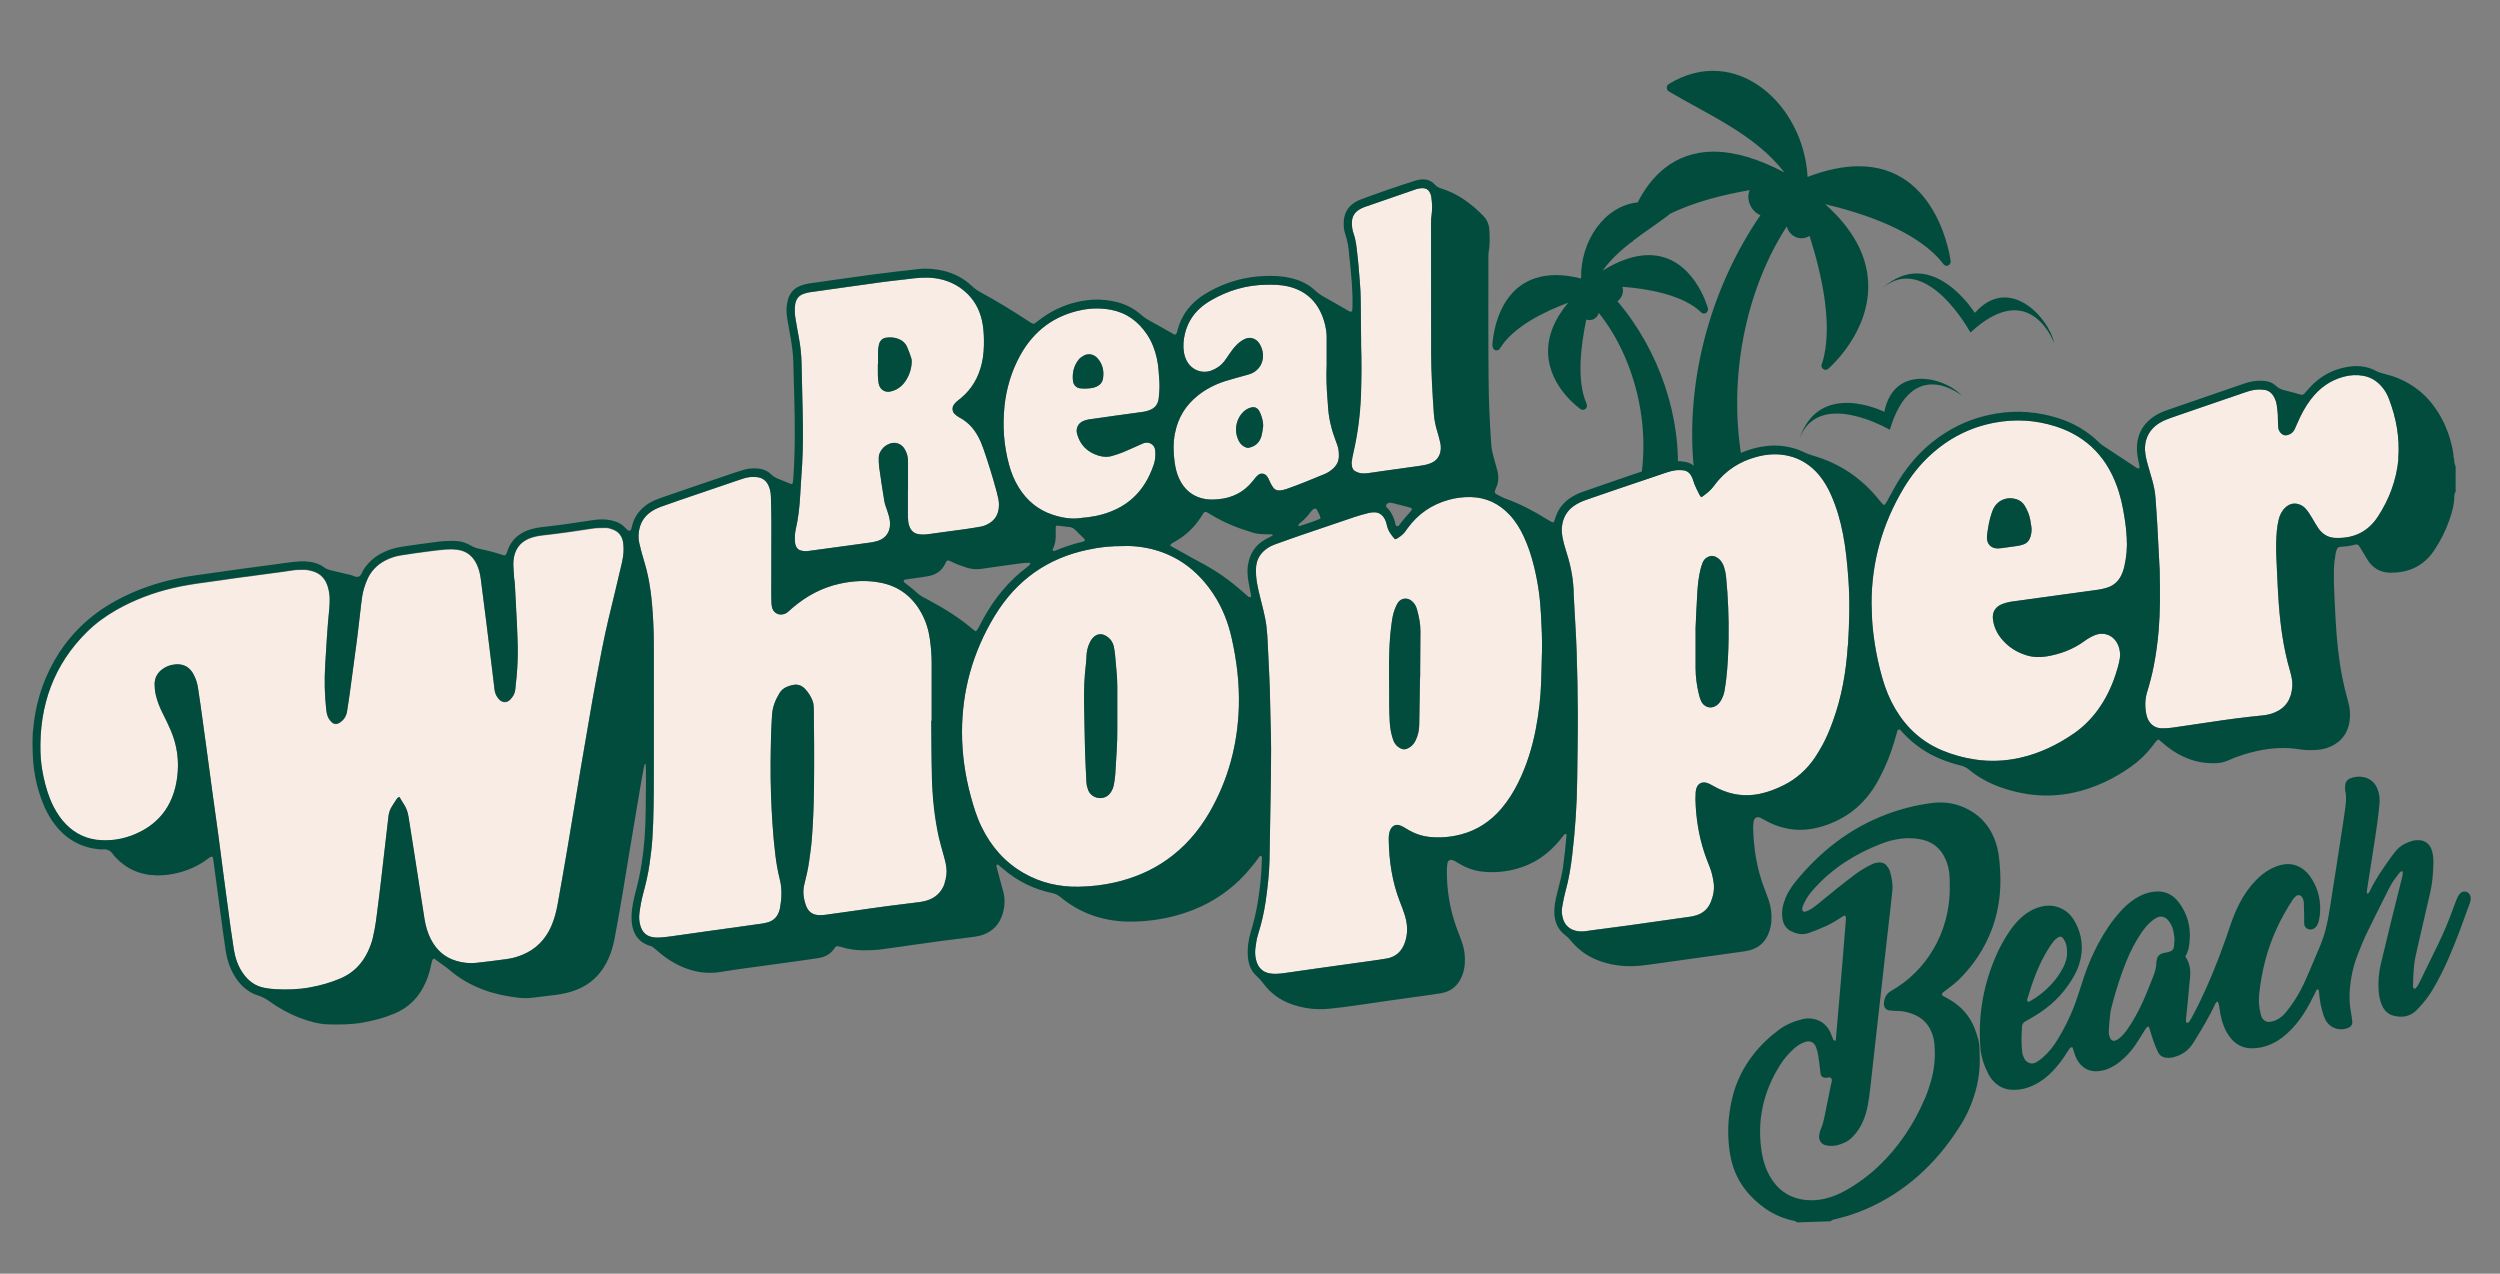 <?xml version="1.0" encoding="UTF-8"?>
<svg id="Capa_1" xmlns="http://www.w3.org/2000/svg" version="1.1" viewBox="0 0 422 215">
  <rect x="0" y="0" width="422" height="215" fill="#808080" stroke="none"/>
  <!-- Generator: Adobe Illustrator 29.5.1, SVG Export Plug-In . SVG Version: 2.1.0 Build 141)  -->
  <defs>
    <style>
      .st0 {
        fill: #f9ece4;
      }

      .st1 {
        fill: #024c3e;
      }
    </style>
  </defs>
  <path class="st1" d="M303.4,206.34c-.18-.09-.36-.22-.56-.26-2.85-.57-5.25-2.03-7.3-4.18-1.87-1.95-3.04-4.3-3.5-7.04-.52-3.14-.4-6.25.32-9.34.65-2.84,1.9-5.35,3.66-7.59,1.24-1.58,2.68-2.93,4.26-4.1,1.21-.9,2.56-1.45,3.99-1.8.51-.13,1.03-.16,1.55-.09,1.44.2,2.52.97,3.17,2.37.18.39.29.83.48,1.21.04.09.23.1.4.17.18-2.1.36-4.13.53-6.15.2-2.3.4-4.61.59-6.91.21-2.52.41-5.05.61-7.57.01-.15-.05-.32-.09-.47-.01-.03-.1-.06-.14-.04-.18.08-.38.15-.54.27-1.7,1.21-3.59,1.98-5.51,2.67-1.04.37-2.07.16-3.03-.33-.8-.41-1.27-1.12-1.41-2.06-.12-.77-.09-1.54.11-2.29.22-.8.49-1.57.92-2.27.34-.56.68-1.11,1.09-1.61,4.21-5.21,9.27-9.13,15.39-11.45,2.5-.95,5.08-1.59,7.72-1.93,1.78-.23,3.54-.04,5.21.66,3.01,1.25,4.95,3.53,5.81,6.85.34,1.34.42,2.72.5,4.09.18,3.28-.22,6.48-1.35,9.56-1.25,3.4-3.2,6.29-5.72,8.75-.42.41-.89.76-1.35,1.12-.37.3-.76.57-1.14.87-.36.28-.36.53,0,.72.23.13.46.25.69.37.32.19.64.37.95.58,1.93,1.28,3.23,3.08,3.93,5.37.52,1.68.5,1.68.54,4.22.04,2.52-.42,4.93-1.29,7.26-.46,1.23-1.01,2.42-1.68,3.53-3.69,6.06-8.5,10.81-14.71,13.89-2.17,1.08-4.44,1.88-6.78,2.43-.25.06-.52.09-.69.33-1.87.06-3.75.13-5.62.19M329.12,149.22c-.02-.55,0-1.1-.06-1.65-.08-.88-.3-1.73-.66-2.54-.78-1.77-2.07-2.86-3.87-3.28-.76-.18-1.54-.25-2.32-.26-1.64,0-3.2.37-4.73.96-2.06.8-4.03,1.78-5.9,2.99-2.19,1.42-4.15,3.12-5.86,5.15-.6.71-1.06,1.5-1.4,2.37-.06.15-.1.32-.11.48,0,.1.05.21.09.3.05.13.25.19.41.15.66-.2,1.24-.57,1.78-1,1.2-.97,2.39-1.95,3.59-2.92,1-.8,2-1.58,3.02-2.34.93-.7,1.93-1.3,2.98-1.79.44-.2.89-.28,1.37-.25.38.03.72.18.97.47.23.29.48.61.58.96.34,1.11.54,2.24.42,3.42-.09.82-.18,1.64-.27,2.46-.29,2.57-.58,5.14-.87,7.71-.3,2.68-.6,5.36-.9,8.04-.28,2.46-.56,4.93-.83,7.39-.28,2.52-.55,5.03-.84,7.55-.12,1.04-.25,2.07-.45,3.1-.29,1.52-.83,2.96-1.71,4.22-.6.85-1.31,1.57-2.25,1.99-1.03.46-2.07.7-3.19.4-.69-.18-1.13-.85-1.04-1.62.04-.33.1-.66.23-.96.44-.96.62-1.98.83-3,.31-1.51.6-3.01.91-4.52.07-.38.29-.79.11-1.12-.23-.41-.67-.11-1.01-.14-.5-.03-.78-.28-.84-.79-.12-.98-.23-1.97-.38-2.95-.07-.48-.2-.97-.37-1.43-.29-.8-.98-1.13-1.78-.92-.19.06-.39.14-.58.23-.58.26-1.08.65-1.55,1.1-.82.77-1.56,1.63-2.17,2.6-2.86,4.56-3.98,9.52-3.05,14.95.25,1.47.74,2.87,1.52,4.13,1.16,1.9,2.78,3.08,4.88,3.54,1.4.3,2.79.26,4.18-.05,1.28-.29,2.48-.8,3.64-1.46,1.94-1.09,3.73-2.41,5.37-3.95,3.48-3.28,6.09-7.21,7.99-11.7.36-.85.65-1.74.91-2.63.58-1.97.8-3.98.64-6.04-.03-.44-.07-.88-.17-1.31-.54-2.22-1.89-3.62-3.95-4.25-.7-.22-1.42-.36-2.15-.36-.47,0-.94-.04-1.4-.1-.54-.07-.92-.58-.88-1.17.06-.87.37-1.6,1.12-2.05.36-.21.72-.43,1.08-.66,6.03-3.91,9.16-10.7,8.91-17.46"/>
  <path class="st1" d="M368.88,161.46c.76,1.1.91,2.23.81,3.42-.12,1.43-.26,2.85-.4,4.28-.1.99-.21,1.97-.3,2.96-.03.32.06.53.21.54.25,0,.35-.2.46-.38.09-.13.17-.28.25-.42.28-.53.57-1.05.84-1.58,1.91-3.8,3.52-7.74,4.94-11.77.29-.83.57-1.66.85-2.48.43-1.24.92-2.46,1.53-3.62.74-1.4,1.62-2.69,2.72-3.81,1.07-1.09,2.26-1.95,3.67-2.43,1.39-.48,2.77-.46,4.06.38.54.35,1,.8,1.38,1.32,1.21,1.68,1.79,3.59,1.75,5.7-.01.54-.07,1.1-.18,1.64-.07.37-.2.75-.4,1.07-.34.56-1.01.76-1.51.53-.37-.17-.59-.44-.61-.87-.02-.38,0-.77,0-1.16-.02-.77-.03-1.54-.06-2.32-.01-.33-.09-.65-.25-.94-.22-.42-.7-.56-1.06-.27-.2.17-.4.36-.54.58-2.07,3.14-3.67,6.53-4.64,10.22-.49,1.86-.84,3.75-1.04,5.67-.12,1.16-.06,2.32.25,3.44.04.16.09.32.14.47.19.5.72.89,1.23.86.3-.02.62-.07.92-.17.75-.28,1.39-.76,1.91-1.39.51-.62,1-1.27,1.44-1.95.81-1.22,1.48-2.53,2.07-3.88.81-1.85,1.59-3.71,2.37-5.57.83-1.98,1.26-4.08,1.59-6.2.79-4.94,1.54-9.89,2.3-14.83.1-.65.19-1.31.28-1.96.13-.98.26-1.96.04-2.95-.07-.32-.06-.66-.04-.99.05-.6.37-1.03.91-1.23.7-.26,1.41-.35,2.15-.21,1.31.26,2.14,1.07,2.53,2.39.21.69.28,1.39.21,2.12-.17,1.92-.44,3.83-.73,5.73-.46,2.99-.94,5.98-1.4,8.96-.02.15.02.32.03.48.26-.02.38-.21.46-.4.92-1.99,2.17-3.75,3.42-5.52.28-.4.58-.77.88-1.16.76-.99,1.78-1.5,2.89-1.83.34-.1.72-.12,1.08-.11,1.05,0,1.91.7,2.22,1.75.21.69.26,1.4.25,2.12-.05,1.66-.15,3.3-.53,4.92-.64,2.73-1.26,5.46-1.89,8.18-.19.85-.4,1.71-.58,2.57-.37,1.72-.41,3.49-.44,5.26,0,.08.11.17.18.24.09.08.18.05.26-.05.1-.13.23-.23.31-.37.17-.28.32-.57.46-.86,1.01-2.05,2.02-4.1,3.01-6.16,1.03-2.11,1.92-4.28,2.71-6.49.17-.46.34-.92.54-1.38.11-.25.26-.48.42-.68.3-.38.88-.49,1.28-.27.41.23.58.63.57,1.1-.01.27-.07.54-.17.8-1.16,3.19-2.29,6.38-3.66,9.48-.73,1.65-1.54,3.25-2.43,4.8-.76,1.34-1.7,2.5-2.74,3.6-1.19,1.26-2.63,1.48-4.18,1.02-.96-.29-1.58-1.05-1.93-2.02-.24-.67-.37-1.37-.43-2.09-.12-1.55.01-3.08.37-4.59.54-2.24,1.07-4.48,1.62-6.72.63-2.56,1.28-5.11,1.91-7.67.07-.26.14-.53.17-.8.02-.15-.04-.32-.07-.48-.14.06-.32.09-.4.19-.68.84-1.32,1.7-1.82,2.68-1.3,2.57-2.59,5.16-3.85,7.75-.52,1.08-.96,2.2-1.4,3.31-.8,1.99-1.26,4.08-1.41,6.24-.08,1.16-.04,2.31.17,3.46.11.59.19,1.19.26,1.79.05.45-.22.85-.63,1.03-1.47.64-3.26.09-3.99-1.52-.22-.49-.37-1.03-.52-1.55-.29-1.06-.41-2.16-.52-3.26,0-.06-.14-.12-.22-.15-.03,0-.11.03-.13.07-.22.44-.45.87-.66,1.3-.62,1.28-1.32,2.5-2.15,3.63-.87,1.18-1.85,2.25-2.99,3.12-1.52,1.16-3.2,1.8-5.09,1.83-1.58.02-2.83-.64-3.79-1.93-.86-1.15-1.32-2.49-1.59-3.91-.09-.49-.14-.98-.23-1.47-.04-.21-.13-.4-.2-.58-.29.07-.37.29-.46.48-.97,2.08-2.15,4.02-3.34,5.97-.11.18-.23.36-.35.54-.88,1.43-2.16,2.2-3.71,2.48-.3.05-.62.04-.93,0-.6-.09-1.08-.43-1.34-1.01-.29-.64-.56-1.3-.79-1.97-.25-.72-.45-1.47-.68-2.19-.02-.05-.21-.1-.25-.07-.15.14-.29.31-.41.49-.55.87-1.07,1.76-1.65,2.61-.73,1.08-1.61,2.02-2.61,2.83-.67.53-1.39.96-2.18,1.26-.5.19-1,.28-1.52.33-1.98.17-3.25-1.09-3.81-2.54-.18-.46-.3-.93-.46-1.4-.01-.04-.07-.1-.09-.1-.1,0-.22,0-.29.07-.11.1-.21.24-.3.37-.23.36-.46.73-.7,1.09-.79,1.17-1.67,2.26-2.7,3.19-1.04.93-2.2,1.64-3.51,2.09-.85.29-1.72.4-2.61.38-1.38-.04-2.51-.64-3.41-1.73-.24-.29-.46-.6-.63-.94-.72-1.42-1.24-2.93-1.35-4.53-.4-5.56.57-10.85,2.85-15.88.54-1.19,1.19-2.33,1.9-3.42.54-.81,1.13-1.58,1.82-2.26.96-.96,2.06-1.67,3.34-2.07,1.01-.31,2.05-.37,3.08-.05,1.31.4,2.3,1.27,2.98,2.5,1.25,2.27,1.5,4.66.72,7.16-.3.95-.74,1.82-1.26,2.65-1.59,2.61-3.72,4.58-6.25,6.1-.54.33-1.09.63-1.64.95-.29.17-.48.45-.5.8-.1,1.43-.13,2.86.02,4.29.03.37.17.75.33,1.09.36.78,1.27,1.12,1.99.72.41-.22.8-.52,1.16-.83,1.01-.88,1.85-1.94,2.55-3.11,1.38-2.28,2.51-4.69,3.35-7.26.36-1.09.7-2.19,1.07-3.28.65-1.93,1.44-3.78,2.39-5.56,1.05-1.98,2.28-3.82,3.76-5.46.76-.84,1.59-1.59,2.53-2.18.91-.56,1.86-.97,2.91-1.12,1.8-.28,3.3.29,4.43,1.81,1.41,1.9,2.03,4.07,1.8,6.49-.08.88-.18,1.75-.73,2.6M367.07,158.56c-.05-.33-.09-.88-.21-1.42-.15-.7-.46-1.34-.94-1.87-.5-.56-1.2-.7-1.85-.37-.28.14-.54.32-.79.52-.7.57-1.29,1.27-1.81,2.03-1.04,1.52-1.87,3.16-2.57,4.89-.93,2.33-1.71,4.72-2.34,7.16-.13.53-.29,1.06-.35,1.6-.11.98-.19,1.97-.25,2.95-.02.44.07.87.28,1.27.14.28.53.46.8.34.19-.08.38-.17.56-.29.56-.41,1.01-.94,1.42-1.51.79-1.1,1.46-2.27,2.07-3.48.91-1.79,1.64-3.67,2.37-5.55.29-.77.54-1.55.54-2.38,0-.16.03-.33.07-.49.11-.53.43-.87.91-1.03.15-.05.3-.07.45-.1,1.64-.33,1.53-.49,1.62-2.26M348.92,160.7c-.03-1.13-.16-1.55-.66-2.3-.19-.29-.53-.38-.82-.18-.26.18-.54.36-.73.6-.37.46-.71.95-1.02,1.46-1.6,2.61-2.64,5.48-3.5,8.44-.02.09,0,.23.05.3.12.15.27.06.4,0,1.3-.73,2.46-1.64,3.5-2.73.85-.9,1.58-1.9,2.15-3.03.42-.84.69-1.72.62-2.54"/>
  <path class="st1" d="M251.95,58.42c0,.32.19.61.48.7.06.02.13.03.19.03.23,0,.45-.12.57-.33,2.21-3.64,7.44-6.21,11.51-7.72-2.35,2.83-3.5,5.7-3.38,8.58.24,5.72,5.3,9.26,5.51,9.4.11.07.24.11.37.11.16,0,.32-.06.45-.18.23-.21.3-.56.17-.85-1.72-3.86-.98-9.85-.05-14.22.34.11.72.14,1.09,0,.52-.19.87-.63,1.02-1.12,6.4,8.02,9.15,20.21,6.56,30.57-.03.12-.02.25,0,.36-1.69,1.04-3.36,2.33-5.01,3.91-.21.12-.35.36-.35.63,0,.4.3.72.68.72h28.53c.26,0,.51-.17.62-.42.11-.26.07-.56-.11-.77-.14-.17-2.1-2.47-5.38-4.4-4.46-14.88-1.94-32.64,6.19-45.2.22.91.92,1.67,1.87,1.92.7.18,1.41.05,1.97-.32,2.05,6.4,4.07,15.29,2.13,21.48-.07.11-.12.26-.12.41,0,.4.37.73.69.72h.01c.15,0,.3-.05.43-.16.29-.25,7.23-6.3,6.75-14.76-.26-4.61-2.7-8.98-7.24-13.04,6.51,1.54,15.77,4.59,19.97,10.13.13.17.33.27.53.27.09,0,.18-.02.26-.06.28-.13.45-.44.41-.75-.02-.16-2.01-16-15.52-16-2.61,0-5.51.61-8.63,1.8-.64-12.24-12.11-22.62-23.43-15.67-.44.27-.45.98,0,1.24,6.75,4,14.56,7.26,19.52,13.68-4.4-2.32-8.41-3.51-11.93-3.51-6.96,0-10.8,4.54-12.83,8.56-5.6.59-9.69,6.48-9.56,12.85-1.5-.37-2.91-.58-4.21-.58-10.46,0-10.77,11.86-10.77,11.99M300.97,31.41s0-.01-.01-.02h.02s0,.01-.01.02M283.13,81.09c.83-10.56-3.04-21.94-10.11-30.24.76-.55,1.12-1.52.85-2.44,4.19.32,10.21,1.32,13.3,4.33.13.13.29.19.46.19.12,0,.25-.03.36-.11.26-.17.38-.5.3-.81-.02-.09-2.45-8.95-9.99-8.95-2.36,0-4.96.89-7.77,2.61,1.32-1.82,2.97-3.34,4.73-4.72.13-.03.24-.1.33-.2.05-.06.1-.11.15-.17,1.94-1.48,4.01-2.83,5.93-4.28.05-.04.09-.1.13-.16,4.32-2.13,9.46-3.35,13.54-4.04-.05.13-.1.25-.13.38-.37,1.6.49,3.21,1.95,3.85-8.85,12.88-13.01,29.41-11.04,44.43-1,0-1.99.12-2.99.31"/>
  <path class="st1" d="M318.07,69.52s-11.09-5.58-14.37,4.7c3.09-8.83,15.3-1.67,15.3-1.67,3.79-12.68,12.11-5.79,12.11-5.79-2.6-2.95-11.39-5.49-13.04,2.76"/>
  <path class="st1" d="M333.35,52.82s-7.25-11.64-15.64-4.15c7.46-6.28,14.9,7.46,14.9,7.46,10.13-9.4,14.14,1.82,14.14,1.82-.83-4.23-7.56-11.73-13.4-5.13"/>
  <path class="st0" d="M67.42,134.55c-.15.09-.31.13-.38.23-.32.45-.6.93-.9,1.39-.34.52-.51,1.09-.58,1.71-.41,3.55-.81,7.1-1.23,10.64-.28,2.33-.56,4.66-.87,6.99-.13.96-.33,1.91-.54,2.85-.18.8-.48,1.56-.82,2.29-.99,2.1-2.5,3.61-4.54,4.5-1.7.74-3.47,1.23-5.28,1.56-1.91.35-3.84.4-5.77.3-.57-.03-1.15-.11-1.72-.2-1.67-.27-2.94-1.21-3.9-2.66-.76-1.15-1.19-2.45-1.42-3.82-.19-1.21-.37-2.42-.54-3.63-.37-2.73-.74-5.46-1.1-8.19-.33-2.53-.65-5.06-.99-7.59-.33-2.48-.69-4.95-1.03-7.43-.33-2.42-.65-4.85-.98-7.28-.32-2.38-.65-4.75-.98-7.13-.14-1.01-.29-2.02-.45-3.03-.12-.76-.37-1.48-.72-2.15-.65-1.24-1.66-1.82-2.99-1.72-.83.06-1.62.31-2.3.82-.84.63-1.31,1.48-1.3,2.59.01.61.07,1.22.22,1.82.26,1.05.64,2.03,1.12,2.97s.94,1.9,1.36,2.88c1.12,2.57,1.48,5.28,1.1,8.08-.56,4.07-2.5,7.14-6.01,8.99-2.15,1.13-4.45,1.68-6.86,1.54-2.25-.13-4.22-.99-5.86-2.65-.84-.85-1.52-1.84-2.08-2.92-.82-1.58-1.34-3.28-1.72-5.02-.3-1.4-.5-2.82-.54-4.25-.21-7.99,2.29-14.83,7.84-20.32,1.49-1.47,3.16-2.68,4.95-3.7,3.03-1.73,6.25-2.93,9.61-3.72,1.84-.43,3.7-.71,5.56-.96s3.72-.53,5.59-.79c1.82-.25,3.63-.49,5.46-.73,1.1-.15,2.2-.28,3.3-.46.72-.12,1.44-.15,2.16-.14.49,0,.96.1,1.43.23,1.44.41,2.31,1.4,2.68,2.92.16.65.26,1.3.24,1.97,0,.46-.02.92-.06,1.38-.33,3.2-.51,6.41-.7,9.62-.15,2.5-.1,5,.18,7.5.06.52.15,1.01.4,1.46.14.26.34.5.56.69.37.32.8.35,1.22.1.72-.42,1.18-1.07,1.32-1.91.22-1.26.38-2.52.56-3.78.38-2.78.76-5.56,1.12-8.34.25-1.93.45-3.85.68-5.78.12-1.01.23-2.03.54-3,.17-.53.36-1.06.59-1.56.62-1.32,1.59-2.3,2.82-2.98.87-.47,1.79-.79,2.75-.94,1.52-.25,3.05-.46,4.58-.66,1-.13,2.01-.26,3.02-.34.62-.05,1.26-.04,1.88.03,1.56.17,2.7,1.02,3.39,2.52.34.74.54,1.53.65,2.34.32,2.43.62,4.86.93,7.28.35,2.79.69,5.57,1.03,8.36.13,1.07.25,2.13.38,3.19.08.63.36,1.16.78,1.6.53.56,1.28.59,1.82.06.47-.46.81-1.01.89-1.71.09-.81.18-1.62.25-2.44.07-.87.13-1.74.15-2.6.03-.76.03-1.53.02-2.3-.03-1.28-.09-2.56-.15-3.83-.1-2.19-.22-4.38-.34-6.58-.02-.41-.1-.81-.14-1.21-.05-.66-.09-1.32-.12-1.98,0-.3,0-.61.03-.92.19-1.72,1.01-2.95,2.54-3.61.77-.33,1.57-.49,2.39-.58,2.83-.32,5.65-.72,8.46-1.16.71-.11,1.44-.08,2.16-.1.44-.01.86.13,1.27.29,1,.4,1.56,1.17,1.7,2.28.13,1.02.06,2.04-.17,3.04-.37,1.58-.74,3.17-1.12,4.75-.8,3.32-1.63,6.62-2.28,9.97-.56,2.9-1.12,5.81-1.63,8.71-.66,3.77-1.3,7.54-1.94,11.3-.73,4.37-1.44,8.75-2.18,13.12-.55,3.27-1.13,6.53-1.71,9.79-.24,1.36-.57,2.69-1.12,3.95-1.01,2.28-2.62,3.89-4.84,4.8-.72.3-1.46.53-2.23.66-.23.04-.48.09-.71.11-1.63.21-3.26.44-4.88.61-1.16.12-2.31,0-3.44-.35-1.91-.58-3.31-1.82-4.25-3.67-.55-1.09-.88-2.26-1.07-3.48-.61-3.88-1.2-7.76-1.81-11.64-.28-1.82-.58-3.62-.86-5.44-.12-.76-.33-1.48-.76-2.13-.28-.41-.52-.85-.79-1.31"/>
  <path class="st0" d="M157.24,121.67c.03,3.21.02,6.44.11,9.65.09,3.32.43,6.62,1.13,9.87.21.95.49,1.87.74,2.8.22.79.45,1.56.56,2.38.12.93,0,1.84-.3,2.71-.51,1.5-1.52,2.45-2.96,2.91-.41.13-.84.22-1.27.28-1.87.25-3.74.45-5.6.7-1.77.23-3.54.5-5.31.75-1.67.23-3.35.48-5.02.7-.33.05-.68.06-1.01.05-1.08,0-1.86-.54-2.25-1.6-.41-1.16-.6-2.36-.28-3.6.33-1.28.62-2.57.81-3.89.2-1.36.38-2.73.48-4.1.4-5.25.37-10.52.36-15.78,0-1.79-.03-3.58-.05-5.36,0-.36,0-.72-.04-1.07-.02-.25-.07-.51-.16-.74-.29-.77-.72-1.45-1.27-2.03s-1.21-.83-1.98-.69c-.38.07-.76.18-1.11.33-.5.21-.92.55-1.22,1.04-.69,1.13-1.19,2.34-1.27,3.7-.06,1.07-.13,2.14-.16,3.21-.09,3.37-.13,6.75-.02,10.11.12,3.42.32,6.84.73,10.24.17,1.42.41,2.82.76,4.21.41,1.61.32,3.24.03,4.86-.02.1-.05.19-.08.3-.3,1.13-1,1.83-2.08,2.11-.37.1-.76.17-1.13.22-3.2.45-6.41.89-9.61,1.34-1.86.26-3.72.53-5.59.79-.62.09-1.25.15-1.87.19-.38.02-.77,0-1.15-.07-1.05-.18-1.74-.84-2.05-1.91-.21-.69-.26-1.4-.17-2.12.14-1.12.34-2.21.63-3.3.45-1.67.85-3.35,1.09-5.08.2-1.42.38-2.83.47-4.26.23-3.52.23-7.04.24-10.57.02-7.46,0-14.92,0-22.38,0-2.25-.12-4.5-.31-6.73-.21-2.45-.63-4.85-1.35-7.2-.3-.97-.56-1.95-.79-2.95-.19-.85-.17-1.72.05-2.57.27-1.03.8-1.85,1.6-2.49.62-.5,1.32-.84,2.05-1.11,1.05-.38,2.1-.74,3.16-1.11,3.26-1.11,6.52-2.22,9.78-3.33.32-.11.65-.2.97-.32.7-.25,1.42-.28,2.14-.23,1.08.07,1.79.65,2.18,1.71.2.53.27,1.09.29,1.65.04,1.53.08,3.07.08,4.6,0,3.83-.02,7.66-.02,11.5,0,.56,0,1.12.03,1.68,0,.25.03.51.08.76.16.85.89,1.4,1.71,1.29.34-.05.66-.15.93-.38.3-.26.59-.53.89-.78,2.33-1.98,4.93-3.37,7.88-4.02,2.34-.52,4.69-.64,7.04-.16,2.96.6,5.23,2.29,6.76,5.04.77,1.38,1.24,2.88,1.46,4.46.18,1.31.3,2.64.3,3.97,0,3.27,0,6.54,0,9.81h-.07"/>
  <path class="st0" d="M287.19,83.9c.93-.64,1.6-1.21,2.18-2,1.85-2.53,4.29-4.06,7.19-4.83,1.75-.46,3.52-.57,5.31-.16,2.1.49,3.83,1.61,5.24,3.32.83,1.01,1.47,2.15,2,3.36.92,2.09,1.55,4.29,1.98,6.54.49,2.5.72,5.04.91,7.59.27,3.73.16,7.46-.07,11.17-.28,4.45-1.04,8.81-2.58,12.99-.49,1.34-1.03,2.64-1.71,3.88-.39.7-.8,1.4-1.24,2.07-1.38,2.03-3.11,3.6-5.26,4.68-1.31.66-2.66,1.18-4.09,1.48-2.46.51-4.8.17-7.05-.92-.48-.23-.94-.52-1.42-.76-1.26-.62-2.25-.03-2.34,1.43-.05.81-.04,1.64.02,2.45.19,3.02.76,5.97,1.83,8.79.18.48.36.95.55,1.42.32.81.5,1.65.63,2.51.17,1.15-.03,2.24-.45,3.3-.46,1.15-1.28,1.9-2.41,2.26-.32.11-.65.19-.99.24-1.58.23-3.15.45-4.73.67-1.96.28-3.92.56-5.87.83-1.87.25-3.73.49-5.6.74-.53.07-1.05.16-1.58.22-.72.09-1.44.06-2.14-.23-.81-.34-1.36-.94-1.64-1.82-.22-.7-.28-1.4-.14-2.11.16-.85.31-1.71.54-2.54.57-2.06.92-4.17,1.16-6.3.48-4.16.78-8.33.82-12.53.04-3.68.12-7.35.11-11.03-.01-3.52-.09-7.05-.2-10.57-.09-2.76-.28-5.51-.42-8.26-.02-.46-.06-.92-.07-1.38-.03-2.42-.45-4.77-1.19-7.06-.3-.92-.56-1.85-.73-2.8-.1-.61-.14-1.22-.05-1.83.19-1.39.84-2.48,1.93-3.28.69-.5,1.44-.83,2.22-1.1,1.38-.49,2.75-.96,4.13-1.43,3.08-1.05,6.15-2.09,9.22-3.14.79-.26,1.58-.48,2.41-.44.19.01.39.02.58.04.56.07,1,.38,1.28.89.15.26.28.54.36.83.25.89.71,1.67,1.1,2.49.06.13.19.22.28.33M286.22,105.8v7.01c0,1.49.21,2.95.56,4.39.09.4.21.79.38,1.15.41.88,1.45,1.41,2.46.81.34-.21.62-.49.83-.84.31-.52.55-1.08.65-1.69.1-.6.19-1.21.27-1.82.28-2.33.39-4.68.42-7.03.05-3.48-.09-6.95-.42-10.4-.06-.56-.17-1.11-.34-1.64-.26-.8-.73-1.45-1.49-1.78-.21-.09-.48-.14-.7-.11-.66.11-1.17.48-1.44,1.15-.15.37-.26.77-.36,1.16-.3,1.24-.44,2.51-.52,3.78-.14,2.24-.22,4.49-.29,5.86"/>
  <path class="st0" d="M260.29,109.81c-.05,1.74-.09,3.47-.14,5.21-.08,2.71-.4,5.4-.91,8.05-.6,3.12-1.53,6.11-2.92,8.95-.81,1.64-1.76,3.17-2.94,4.54-1.84,2.13-4.07,3.58-6.72,4.28-1.75.47-3.52.61-5.31.44-1.36-.13-2.64-.59-3.82-1.31-.42-.26-.83-.52-1.3-.67-.45-.14-.87-.05-1.21.28-.17.17-.3.4-.39.62-.2.53-.22,1.09-.21,1.66.06,3.55.59,7.01,1.87,10.32.26.66.52,1.32.74,2,.29.87.49,1.75.49,2.69,0,.78-.13,1.52-.38,2.25-.53,1.52-1.56,2.42-3.07,2.68-.62.11-1.24.21-1.86.29-3.2.45-6.41.89-9.61,1.34-1.87.26-3.72.54-5.59.8-.48.07-.96.13-1.44.15-.43.02-.87,0-1.3-.08-1.15-.23-1.89-.97-2.21-2.15-.17-.64-.23-1.3-.16-1.97.1-.87.23-1.72.49-2.54.56-1.75.96-3.54,1.24-5.35.18-1.21.32-2.42.45-3.64.25-2.34.25-4.69.28-7.04.05-3.52.13-7.05.18-10.57.04-3.07.05-6.13-.06-9.2-.03-.97-.06-1.94-.07-2.91-.02-3.38-.27-6.74-.4-10.1-.04-1.07-.11-2.14-.24-3.21-.11-.86-.3-1.71-.49-2.54-.35-1.54-.81-3.05-1.08-4.6-.15-.86-.22-1.72-.18-2.59.06-1.31.62-2.34,1.6-3.12.55-.44,1.16-.72,1.81-.95,1.46-.52,2.92-1.05,4.39-1.55,2.93-1,5.87-2.01,8.81-2.99.78-.26,1.58-.48,2.37-.68.33-.09.66-.12,1-.12.73,0,1.29.37,1.68,1.01.23.39.36.83.46,1.28.19.87.72,1.54,1.27,2.19.05.06.2.07.27.03.55-.32,1.08-.68,1.48-1.2.15-.2.29-.41.44-.61,1.77-2.44,4.09-4.01,6.88-4.79,1.27-.36,2.56-.52,3.87-.48,2.53.07,4.68,1.09,6.46,2.98,1.03,1.1,1.82,2.38,2.45,3.77.72,1.56,1.26,3.21,1.67,4.89.68,2.72,1.07,5.5,1.2,8.32.1,1.99.21,3.98.16,5.97M239.69,114.37h.04c.02-2.61.02-5.21.05-7.82.01-1.3-.26-2.53-.6-3.76-.17-.61-.5-1.09-1.01-1.46-.71-.5-1.7-.35-2.19.4-.22.33-.38.71-.52,1.08-.29.76-.44,1.56-.54,2.37-.41,2.94-.46,5.9-.43,8.87,0,.82.02,1.63.02,2.45-.02,1.84-.01,3.68.1,5.51.06.97.25,1.93.56,2.84.23.72.69,1.21,1.35,1.51.33.15.65.15.98.02.66-.27,1.15-.74,1.47-1.4.4-.83.6-1.71.61-2.65.03-2.66.09-5.31.13-7.97"/>
  <path class="st0" d="M189.99,92.16c1.59-.03,3.6.21,5.56.84,3.89,1.26,6.92,3.74,9.24,7.23,1.52,2.28,2.52,4.82,3.12,7.52.85,3.79,1.32,7.63,1.2,11.54-.19,6.41-1.8,12.38-4.97,17.86-1.87,3.22-4.25,5.93-7.24,8.02-2.65,1.86-5.55,3.05-8.64,3.77-2.03.47-4.09.7-6.17.74-3.29.06-6.42-.65-9.32-2.32-3.15-1.81-5.48-4.45-7.11-7.82-.8-1.64-1.33-3.39-1.81-5.16-.95-3.5-1.46-7.08-1.47-10.72-.01-7.15,1.88-13.7,5.51-19.69,3.68-6.07,8.95-9.74,15.62-11.15,2.35-.5,3.69-.64,6.48-.65M188.6,123.04v-7.2c0-1.79-.25-3.56-.38-5.34-.03-.41-.11-.81-.18-1.21-.16-.92-.67-1.58-1.43-1.99-.82-.45-1.63-.25-2.22.48-.25.3-.45.67-.59,1.04-.22.57-.37,1.16-.39,1.78-.02.51-.05,1.02-.11,1.53-.26,2.13-.34,4.27-.31,6.42.03,2.81.09,5.62.17,8.42.05,1.68.15,3.36.23,5.05.02.46.13.91.29,1.34.58,1.54,2.76,1.85,3.72.53.3-.41.52-.87.61-1.38.11-.6.21-1.21.25-1.82.18-2.8.38-5.6.34-7.64"/>
  <path class="st0" d="M315.91,101.89c-.01-7.04,1.85-13.5,5.38-19.43,1.27-2.13,2.79-4.05,4.59-5.69,3.14-2.87,6.76-4.68,10.85-5.44,3.48-.64,6.92-.44,10.3.65,5.39,1.73,8.92,5.48,10.66,11.13.58,1.9.9,3.87,1.15,5.84.07.61.11,1.22.15,1.83.11,1.64-.04,3.27-.41,4.86-.08.34-.18.69-.31,1.02-.52,1.39-1.47,2.25-2.83,2.61-.42.11-.85.21-1.27.28-3.2.45-6.41.88-9.61,1.32-1.53.21-3.06.41-4.59.63-.43.06-.87.12-1.28.24-.42.12-.84.26-1.21.48-.84.51-1.19,1.33-1.07,2.33.16,1.31.72,2.43,1.54,3.4,1.13,1.33,2.53,2.18,4.14,2.67,1.13.34,2.28.37,3.44.17,2.27-.38,4.39-1.17,6.3-2.56.56-.41,1.14-.76,1.78-1.01,1.78-.72,3.57.23,4.1,2.18.16.6.22,1.19.1,1.82-.17.91-.41,1.79-.7,2.65-.72,2.19-1.71,4.22-3.06,6.05-1.11,1.5-2.41,2.79-3.91,3.84-2.85,1.98-5.91,3.44-9.26,4.18-2.48.54-4.97.64-7.48.27-1.92-.29-3.78-.79-5.58-1.55-3.34-1.4-5.95-3.73-7.86-6.94-.96-1.61-1.67-3.34-2.19-5.15-.85-2.94-1.41-5.94-1.69-9-.11-1.22-.11-2.45-.16-3.67M337.37,92.57c.19-.01.38-.02.58-.05.91-.12,1.81-.24,2.72-.38.28-.05.56-.13.84-.22.65-.21,1.05-.68,1.25-1.36.16-.54.22-1.11.14-1.66-.12-.8-.23-1.62-.54-2.37-.17-.42-.38-.83-.61-1.2-.27-.43-.65-.76-1.11-.95-1.52-.65-3.39-.14-4.19,1.59-.09.18-.15.37-.22.56-.44,1.25-.65,2.56-.81,3.87-.17,1.39.69,2.26,1.96,2.18"/>
  <path class="st0" d="M364.56,96.35c-.11-2.1-.25-5.06-.42-8.02-.08-1.43-.2-2.85-.29-4.28-.07-1.03-.28-2.02-.55-3-.25-.88-.52-1.75-.76-2.64-.15-.54-.29-1.08-.38-1.63-.35-2.13.34-4.18,2.42-5.42.64-.38,1.31-.64,2-.88,1.69-.59,3.39-1.17,5.08-1.75,2.38-.82,4.77-1.64,7.15-2.45.73-.25,1.47-.49,2.25-.53.38-.02.77,0,1.15.05.72.09,1.25.5,1.62,1.16.25.44.42.92.49,1.43.11.76.2,1.51.19,2.29,0,.51.04,1.02.07,1.53.03.32.18.58.37.82.31.38.7.53,1.17.41.54-.14.97-.45,1.23-.99.18-.37.33-.74.49-1.11.61-1.4,1.31-2.73,2.23-3.93,1.47-1.94,3.32-3.24,5.6-3.84,1.09-.29,2.2-.34,3.3-.14,1.33.25,2.42.97,3.28,2.07.44.56.77,1.17,1.02,1.84,1.23,3.22,1.84,6.55,1.57,10.03-.14,1.85-.56,3.63-1.19,5.35-.58,1.58-1.35,3.05-2.25,4.45-1.75,2.69-4.22,3.75-7.23,3.63-1.19-.05-2.13-.61-2.83-1.6-.37-.53-.68-1.11-1.02-1.67-.37-.6-.71-1.21-1.2-1.72-.35-.37-.76-.61-1.24-.73-.83-.21-1.53.03-2.14.61-.59.56-.95,1.29-1.13,2.1-.14.59-.24,1.2-.29,1.81-.13,1.43-.15,2.86-.09,4.29.13,2.65.22,5.31.41,7.95.28,3.82.8,7.61,1.87,11.29.25.88.48,1.77.42,2.7-.13,2.15-1.09,3.66-3,4.45-.63.26-1.29.41-1.97.48-2.97.29-5.94.68-8.9,1.13-2.15.33-4.29.64-6.45.95-.57.08-1.15.1-1.73.1-1.12,0-2.24-.73-2.57-2.26-.28-1.32-.28-2.63.13-3.93.46-1.46.83-2.93,1.12-4.44.38-1.95.64-3.92.81-5.91.26-3.06.24-6.12.17-10.04"/>
  <path class="st0" d="M153.28,82.65v-4.6c0-.57-.05-1.13-.27-1.64-.12-.28-.25-.56-.42-.8-.56-.76-1.47-1.04-2.34-.74-.56.19-1.04.52-1.41,1.03-.3.41-.51.87-.5,1.4,0,.51,0,1.03.07,1.52.27,1.92.55,3.84.87,5.75.1.6.34,1.17.53,1.74.18.53.34,1.07.41,1.63.2,1.67-.61,2.93-2.09,3.37-.37.11-.75.19-1.13.25-2.49.34-4.97.68-7.46,1.02-1,.14-2.01.26-3.01.41-.44.06-.87.05-1.29-.06-.54-.13-.83-.5-.97-1.02-.04-.14-.06-.3-.07-.45-.04-.72-.03-1.43.13-2.13.46-1.94.65-3.92.76-5.91.09-1.68.22-3.36.32-5.04.17-2.91.15-5.82.09-8.73-.06-2.76-.13-5.51-.19-8.28-.03-1.48-.18-2.95-.46-4.41-.21-1.05-.37-2.11-.55-3.16-.13-.71-.15-1.42-.09-2.14.09-1.08.6-1.81,1.61-2.1.28-.08.56-.17.84-.21,2.29-.33,4.58-.65,6.88-.97,1.86-.26,3.72-.53,5.59-.78,1.2-.16,2.4-.28,3.59-.42.53-.06,1.05-.13,1.58-.19,1.54-.17,3.08-.19,4.6.18,1.48.36,2.83,1.03,4,2.05,1.47,1.28,2.41,2.89,2.86,4.85.24,1.05.32,2.11.34,3.19.02,1.38-.04,2.76-.36,4.11-.55,2.36-1.69,4.32-3.5,5.83-.26.22-.55.42-.8.65-.18.17-.34.37-.47.57-.26.41-.21,1.08.14,1.42.24.24.52.46.81.62,1.74.89,2.88,2.36,3.66,4.18.16.37.3.75.44,1.13.81,2.35,1.55,4.72,2.2,7.13.1.4.19.79.29,1.19.13.55.15,1.11.1,1.67-.11,1.02-.55,1.84-1.36,2.42-.53.37-1.1.64-1.73.74-.85.15-1.71.29-2.57.41-2.1.29-4.21.57-6.32.86-.53.07-1.05.08-1.58-.01-.8-.14-1.29-.62-1.56-1.41-.17-.49-.21-1-.22-1.51v-4.59h.02-.02v-.02ZM148.22,61.48h-.03v1.38c0,.3,0,.61.03.92s.05.61.1.91c.18,1.05,1.04,1.63,2.03,1.39,1.03-.24,1.86-.82,2.48-1.72.63-.93,1-1.97,1.07-3.12.02-.25.02-.52-.06-.75-.22-.67-.45-1.34-.74-1.98-.28-.62-.76-1.02-1.38-1.28-.69-.29-1.41-.33-2.13-.23-.63.09-1.05.5-1.21,1.14-.1.39-.14.8-.15,1.2-.02.71,0,1.42,0,2.14"/>
  <path class="st0" d="M223.95,61.43c-.09,2.19-.02,4.02.13,5.86.09,1.17.13,2.34.36,3.5.21,1.05.47,2.08.85,3.08.16.42.3.86.46,1.29.22.58.26,1.19.26,1.81,0,.81-.32,1.49-.87,2.03-.25.24-.53.45-.81.64-.25.16-.51.29-.78.4-2.11.87-4.22,1.75-6.37,2.5-.42.14-.83.25-1.27.25s-.75-.17-1-.51c-.14-.2-.28-.42-.4-.64-.14-.27-.24-.56-.38-.83-.09-.18-.2-.34-.33-.5-.3-.38-.93-.48-1.32-.2-.15.11-.31.25-.44.39-.2.22-.38.46-.57.7-1.51,1.91-3.48,2.85-5.79,3.07-.96.09-1.93.1-2.87-.17-1.74-.49-2.98-1.61-3.77-3.31-.41-.88-.62-1.82-.76-2.79-.22-1.63-.26-3.25.06-4.88.5-2.62,1.81-4.7,3.8-6.31,1.4-1.13,2.96-1.92,4.63-2.46,1.05-.34,2.14-.61,3.21-.92.42-.12.85-.21,1.25-.38,2.1-.93,2.48-3.34,1.32-5.11-.48-.73-1.44-1.19-2.44-.71-.49.23-.92.56-1.31.93-.5.48-.92,1.05-1.31,1.63-.28.42-.55.84-.86,1.23-.57.72-1.28,1.2-2.13,1.53-1.74.68-4.15-.21-4.64-3-.19-1.07-.1-2.14.15-3.19.41-1.74,1.28-3.18,2.57-4.34.55-.5,1.16-.92,1.79-1.29,2.93-1.71,6.06-2.62,9.4-2.66,1.2-.02,2.41,0,3.6.27,3.28.76,5.35,2.87,6.25,6.28.19.74.32,1.5.32,2.27v4.55M213.22,71.97c.05-.92-.43-2.38-.84-2.85-.28-.32-.64-.46-1.05-.37-.58.11-1.08.4-1.51.83-.93.93-1.6,2.64-.87,4.5.22.57.58,1.07,1.12,1.34.21.1.47.21.69.17,1.08-.21,1.85-.85,2.17-1.98.17-.63.23-1.3.29-1.64"/>
  <path class="st0" d="M195.7,64.46c.05.92-.01,1.84-.11,2.75-.11,1.01-.64,1.69-1.54,2.02-.32.12-.65.22-.97.27-1.58.23-3.16.44-4.73.65-1.53.21-3.06.42-4.58.65-.33.05-.66.15-.97.29-.81.36-1.24,1.24-1,2.13.52,1.94,1.78,3.1,3.56,3.67.8.25,1.62.31,2.42.05.56-.18,1.12-.33,1.65-.55,1.03-.42,2.05-.89,3.07-1.35.31-.14.61-.29.96-.32.77-.06,1.45.49,1.53,1.29.08.82.03,1.62-.24,2.41-.38,1.11-.85,2.17-1.46,3.15-1.17,1.88-2.72,3.3-4.64,4.26-1.58.8-3.26,1.26-4.99,1.48-.33.05-.68.05-1.01.1-1.71.3-3.37,0-4.99-.53-2.44-.81-4.35-2.38-5.74-4.65-.71-1.16-1.23-2.42-1.59-3.76-.89-3.23-1.12-6.53-.78-9.86.32-3.03,1.17-5.9,2.61-8.54,2.33-4.28,5.84-6.83,10.41-7.75,1.63-.33,3.25-.34,4.89-.05,2.62.48,4.64,1.91,6.16,4.18.82,1.23,1.34,2.59,1.66,4.05.29,1.3.33,2.63.43,3.95M182.99,65.59c1.13-.02,1.6-.11,2.15-.36.57-.26.95-.72,1.05-1.36.2-1.27-.07-2.44-.92-3.39-.57-.65-1.47-.94-2.37-.44-.29.16-.59.37-.8.63-.85,1.07-1.15,2.32-.97,3.7.08.61.6,1.11,1.17,1.17.29.03.57.03.69.04"/>
  <path class="st0" d="M229.76,57.89c-.02-2.06-.06-4.61-.07-7.17-.01-1.99-.22-3.97-.38-5.96-.05-.66-.14-1.32-.21-1.98-.11-1.17-.25-2.33-.64-3.44-.21-.58-.27-1.19-.26-1.81.02-.95.45-1.66,1.2-2.13.29-.18.6-.33.92-.45,2.88-1,5.77-1.99,8.65-2.99.42-.14.84-.21,1.28-.19.6.02.98.37,1.21.93.07.18.12.39.15.59.15,1.01.18,2.03.03,3.05-.06.4-.09.81-.09,1.21,0,7.3,0,14.6.02,21.9.01,3.47.22,6.94.46,10.4.07,1.03.28,2.01.58,2.99.18.58.32,1.17.47,1.77.06.25.11.5.12.75.06,1.07-.34,2.19-1.48,2.73-.3.14-.63.26-.96.34-.47.11-.95.18-1.42.25-2.01.29-4.01.56-6.02.84-.81.11-1.62.25-2.44.35-.38.05-.77.07-1.15.02-.33-.05-.65-.17-.95-.33-.31-.16-.52-.46-.57-.84-.05-.3-.08-.61-.05-.91.05-.45.15-.91.25-1.35.72-3.13,1.15-6.31,1.28-9.53.11-2.86.14-5.72.03-9.07"/>
  <path class="st1" d="M286.22,105.8c.06-1.37.15-3.62.29-5.86.08-1.27.22-2.54.52-3.78.1-.4.21-.79.36-1.16.27-.66.78-1.03,1.44-1.15.22-.04.49.02.7.11.76.33,1.23.97,1.49,1.78.17.53.28,1.08.34,1.64.34,3.46.48,6.93.42,10.4-.03,2.35-.14,4.69-.42,7.03-.07.61-.17,1.21-.27,1.82-.1.61-.34,1.17-.65,1.69-.21.35-.48.64-.83.84-1.01.6-2.05.08-2.46-.81-.17-.36-.28-.76-.38-1.15-.35-1.44-.55-2.91-.56-4.39-.01-2.04,0-4.09,0-7.01"/>
  <path class="st1" d="M239.69,114.37c-.05,2.66-.1,5.31-.13,7.97-.01.94-.22,1.82-.61,2.65-.32.66-.8,1.14-1.47,1.4-.33.13-.65.14-.98-.02-.65-.3-1.11-.8-1.35-1.51-.31-.92-.49-1.86-.56-2.84-.11-1.84-.11-3.67-.1-5.51.01-.82,0-1.63-.02-2.45-.03-2.96.02-5.93.43-8.87.11-.81.25-1.62.54-2.37.14-.38.31-.75.52-1.08.49-.74,1.47-.9,2.19-.4.5.36.84.84,1.01,1.46.34,1.23.61,2.47.6,3.76-.03,2.6-.03,5.21-.05,7.82h-.04.02Z"/>
  <path class="st1" d="M188.6,123.04c.03,2.05-.17,4.84-.34,7.64-.04.61-.14,1.21-.25,1.82-.09.5-.31.96-.61,1.38-.96,1.32-3.14,1.01-3.72-.53-.16-.43-.27-.87-.29-1.34-.07-1.68-.18-3.36-.23-5.05-.07-2.81-.13-5.62-.17-8.42-.03-2.14.05-4.29.31-6.42.06-.5.09-1.02.11-1.53.03-.62.17-1.21.39-1.78.14-.37.34-.74.59-1.04.59-.72,1.4-.93,2.22-.48.76.42,1.27,1.08,1.43,1.99.07.4.15.8.18,1.21.13,1.78.38,3.55.38,5.34v7.2"/>
  <path class="st1" d="M337.37,92.57c-1.27.09-2.13-.78-1.96-2.18.16-1.32.37-2.62.81-3.87.07-.19.14-.38.22-.56.8-1.72,2.67-2.23,4.19-1.59.46.19.84.52,1.11.95.23.38.44.79.61,1.2.31.76.42,1.57.54,2.37.09.56.02,1.12-.14,1.66-.2.69-.6,1.15-1.25,1.36-.28.09-.56.18-.84.22-.91.14-1.81.26-2.72.38-.19.02-.38.03-.58.05"/>
  <path class="st1" d="M148.22,61.48c0-.71-.02-1.43,0-2.14,0-.41.05-.82.15-1.2.17-.64.58-1.05,1.21-1.14.72-.1,1.43-.06,2.13.23.61.25,1.1.66,1.38,1.28.29.64.52,1.31.74,1.98.07.23.07.5.06.75-.07,1.15-.44,2.19-1.07,3.12-.61.9-1.44,1.48-2.48,1.72-1,.23-1.86-.34-2.03-1.39-.05-.3-.07-.6-.1-.91s-.03-.61-.03-.92v-1.38h.04Z"/>
  <path class="st1" d="M213.22,71.97c-.06.34-.12,1.01-.29,1.64-.32,1.13-1.09,1.77-2.17,1.98-.21.04-.48-.06-.69-.17-.55-.28-.9-.77-1.12-1.34-.73-1.86-.06-3.57.87-4.5.43-.44.93-.72,1.51-.83.41-.08.77.06,1.05.37.41.47.89,1.93.84,2.85"/>
  <path class="st1" d="M182.99,65.59c-.11,0-.4,0-.69-.04-.57-.06-1.09-.56-1.17-1.17-.18-1.38.11-2.63.97-3.7.21-.26.51-.47.8-.63.9-.5,1.8-.2,2.37.44.85.95,1.12,2.11.92,3.39-.1.64-.48,1.09-1.05,1.36-.54.25-1.01.33-2.15.36"/>
  <path class="st1" d="M414.19,77.41c-.02-.88-.21-1.72-.42-2.56-.59-2.35-1.58-4.49-3.01-6.4-1.03-1.38-2.26-2.52-3.68-3.42-1.42-.91-2.94-1.53-4.55-1.91-.52-.12-1.02-.28-1.5-.53-1.58-.84-3.26-.94-4.95-.63-2.39.44-4.47,1.57-6.18,3.43-.3.33-.58.68-.88,1.01-.18.2-.39.28-.65.21-.84-.23-1.68-.48-2.53-.68-.62-.14-1.19-.34-1.68-.81-.63-.6-1.43-.82-2.27-.85-1.03-.05-2.02.12-2.99.45-.83.28-1.65.56-2.48.85-3.48,1.2-6.96,2.41-10.45,3.6-.88.3-1.72.66-2.49,1.2-2.14,1.51-3.01,3.64-2.71,6.32.07.6.23,1.2.34,1.8.03.14.03.3.03.45,0,.05-.03.1-.07.13-.03.02-.09.02-.14,0-.09-.03-.19-.05-.27-.1-1.93-1.27-3.85-2.53-5.77-3.81-.24-.16-.46-.38-.67-.58-1.97-1.89-4.24-3.19-6.77-3.99-3.42-1.08-6.9-1.38-10.45-.79-2.99.49-5.8,1.51-8.41,3.12-3.4,2.1-6.13,4.95-8.25,8.44-.62,1.03-1.17,2.11-1.76,3.17-.12.22-.25.44-.39.64-.04.05-.21.07-.26.03-.25-.24-.48-.49-.7-.77-2.99-3.75-6.73-6.23-11.18-7.52-.56-.16-1.1-.37-1.63-.62-.49-.22-.98-.44-1.49-.58-1.69-.5-3.4-.63-5.16-.37-3.68.56-6.79,2.23-9.19,5.27-.15.19-.3.4-.46.6-.06.08-.14.14-.21.22-.13.13-.44.08-.5-.09-.18-.47-.36-.95-.56-1.41-.41-.92-1.03-1.6-1.99-1.87-.37-.1-.76-.17-1.13-.2-.98-.07-1.91.15-2.84.47-1.97.67-3.95,1.32-5.93,1.99-2.57.88-5.13,1.78-7.7,2.66-.83.29-1.62.66-2.34,1.17-1.07.76-1.87,1.76-2.31,3.06-.1.29-.18.58-.3.86-.03.06-.18.14-.23.11-.3-.15-.61-.31-.89-.49-2.25-1.41-4.57-2.64-7.05-3.52-.54-.19-1.05-.51-1.57-.77-.04-.02-.11-.04-.12-.07-.06-.13-.16-.29-.13-.4.15-.48.41-.93.51-1.42.15-.7.1-1.42-.09-2.13-.17-.64-.36-1.27-.53-1.91-.22-.79-.42-1.57-.48-2.39-.27-3.77-.44-7.55-.46-11.33-.06-6.75-.03-13.49-.03-20.24,0-.36,0-.72.06-1.07.23-1.22.15-2.44.1-3.66-.05-.89-.38-1.68-1-2.32-2.03-2.09-4.32-3.77-7.07-4.63-.43-.13-.8-.3-1.12-.66-.64-.73-1.46-.96-2.37-.87-.33.03-.67.1-.99.21-3.05.96-6.07,2.01-9.08,3.13-.41.15-.81.34-1.17.58-1.15.76-1.74,1.87-1.78,3.31-.02.66.03,1.33.25,1.96.42,1.21.62,2.46.68,3.75.02.3.08.61.11.91.25,2.49.5,4.98.44,7.49,0,.3-.03.6-.05.86-.22.17-.4.11-.58,0-1.31-.76-2.62-1.52-3.95-2.26-.6-.33-1.16-.69-1.68-1.17-1.03-.96-2.23-1.6-3.55-1.98-1.03-.3-2.08-.45-3.14-.5-1.4-.06-2.79,0-4.18.21-2.81.41-5.43,1.39-7.87,2.89-.37.23-.73.49-1.08.77-1.63,1.29-2.79,2.95-3.39,5.02-.07.25-.1.5-.2.73-.05.12-.19.2-.3.31-.32-.18-.61-.34-.91-.51-1.07-.6-2.12-1.21-3.2-1.79-.56-.3-1.09-.64-1.58-1.07-1.28-1.13-2.76-1.87-4.39-2.23-2.15-.49-4.32-.44-6.46.06-2.34.54-4.48,1.57-6.41,3.07-.27.21-.54.41-.79.6-.52-.02-.85-.36-1.21-.59-2.55-1.66-5.14-3.25-7.8-4.69-.56-.31-1.08-.66-1.55-1.11-1.36-1.29-2.96-2.11-4.72-2.54-1.42-.34-2.87-.46-4.32-.3-2.54.29-5.08.57-7.62.91-3.54.47-7.08.99-10.61,1.49-.67.1-1.33.25-1.95.55-.93.45-1.54,1.2-1.82,2.25-.27,1-.29,2.02-.12,3.04.19,1.21.42,2.41.63,3.62.21,1.26.38,2.52.41,3.8.03,2.05.12,4.09.17,6.13.11,4.54.15,9.09-.18,13.63-.02.25-.05.5-.11.75,0,.06-.17.14-.23.12-.72-.28-1.44-.58-2.16-.87-.45-.18-.87-.41-1.23-.77-.7-.68-1.57-.97-2.52-1-.68-.02-1.35,0-2.01.21-.6.19-1.21.35-1.81.56-2.44.83-4.87,1.66-7.3,2.49-1.65.57-3.31,1.13-4.95,1.7-.73.26-1.46.55-2.12.97-1.42.92-2.42,2.17-2.8,3.91-.03.15-.07.29-.12.44-.07.25-.39.32-.6.13-.11-.1-.22-.2-.32-.31-.65-.73-1.47-1.12-2.4-1.33-1.05-.24-2.1-.2-3.16-.04-2.72.41-5.44.83-8.18,1.13-.96.1-1.92.25-2.83.6-1.57.61-2.76,1.66-3.36,3.35-.05.14-.09.29-.14.44-.14.39-.31.5-.66.38-1.28-.45-2.6-.77-3.93-1.05-.53-.11-1.01-.28-1.48-.56-.9-.53-1.89-.79-2.92-.79-.82,0-1.64.02-2.45.12-2.06.25-4.11.54-6.17.85-1.3.19-2.54.57-3.71,1.21-1.17.65-2.14,1.56-2.89,2.72-.25.37-.34.91-.74,1.11-.47.23-.93-.14-1.39-.25-1.09-.23-2.16-.53-3.25-.77-.44-.09-.83-.22-1.2-.49-.99-.72-2.11-.99-3.28-1.04-.67-.03-1.35.03-2.02.1-1.05.11-2.1.29-3.16.42-1.82.24-3.64.47-5.46.73-2.58.36-5.16.74-7.74,1.09-2.16.29-4.29.73-6.38,1.35-2.75.81-5.39,1.91-7.9,3.37-8.77,5.1-12.63,13.75-13.23,21.41-.01.13-.03.25-.05.37-.14,2.52.06,4.95.06,4.95.13,1.79.49,3.54,1.01,5.24.52,1.71,1.22,3.34,2.22,4.8,2.06,3.01,4.85,4.59,8.34,4.81.92-.17,1.59.22,2.07,1.04,1.92,2.16,4.28,3.24,7.07,3.32,1.36.04,2.69-.14,4.01-.49,1.75-.48,3.37-1.23,4.83-2.36.15-.12.32-.22.49-.3.07-.03.18.03.26.06.02.05.05.09.06.14.41,3.08.82,6.17,1.24,9.25.29,2.17.58,4.35.91,6.52.22,1.42.67,2.77,1.39,4.01.97,1.67,2.29,2.9,4.08,3.46.7.22,1.33.56,1.94,1,1.6,1.15,3.31,2.1,5.14,2.79,1.55.58,3.13,1.04,4.79,1.08,1.88.04,3.76.04,5.63-.28,1.87-.32,3.68-.8,5.44-1.52,2.52-1.02,4.3-2.86,5.4-5.45.23-.56.43-1.13.6-1.72.15-.53.25-1.09.38-1.63.05-.2.11-.39.36-.52.41.3.84.61,1.28.93.4.29.81.55,1.18.87,1.77,1.56,3.75,2.68,5.91,3.48,1.83.69,3.72,1.06,5.64,1.31.87.11,1.72.15,2.6.03,1.34-.18,2.68-.31,4.02-.49,1.15-.16,2.28-.4,3.38-.83,2.58-1.01,4.41-2.85,5.54-5.51.41-.99.71-2.01.91-3.06.44-2.3.85-4.61,1.24-6.92.44-2.56.84-5.13,1.27-7.7.65-3.87,1.3-7.74,1.95-11.61.18-1.05.38-2.11.58-3.16.02-.07.12-.13.22-.23.02.4.04.75.05,1.11,0,.81,0,1.63,0,2.45-.04,3.01,0,6.03-.23,9.04-.22,2.87-.64,5.68-1.36,8.44-.22.84-.43,1.68-.59,2.52-.23,1.2-.35,2.43-.15,3.66.26,1.57,1.04,2.72,2.47,3.33.13.06.27.14.41.16.46.07.79.37,1.12.66.33.29.67.58,1.02.86,1.01.8,2.08,1.47,3.25,1.99,2.14.95,4.33,1.33,6.65.94,2.14-.36,4.3-.64,6.45-.93,2.53-.36,5.07-.69,7.6-1.05.81-.11,1.62-.24,2.44-.36,1.15-.18,2.12-.67,2.79-1.72.05-.08.12-.16.2-.21s.18-.09.27-.08c.19.02.38.06.56.11,1.26.41,2.54.58,3.86.58.92,0,1.83-.02,2.75-.13,1.72-.21,3.44-.48,5.16-.72,1.77-.25,3.54-.5,5.31-.74,1.82-.24,3.64-.45,5.46-.69.48-.06.96-.17,1.41-.32,1.72-.6,2.87-1.82,3.4-3.67.33-1.15.39-2.31.11-3.48-.17-.69-.37-1.38-.56-2.06-.21-.79-.42-1.57-.63-2.36-.02-.09,0-.22.06-.28.04-.04.18-.03.25.02.23.18.45.38.68.57,1.27,1.12,2.65,2.03,4.15,2.76,1.36.66,2.79,1.13,4.26,1.44.54.11.99.33,1.42.69,3.53,2.92,7.59,4.17,12.01,4.13,2.61-.02,5.19-.38,7.73-1.09,4.49-1.26,8.4-3.55,11.62-7.12.5-.56.96-1.15,1.44-1.72.19-.23.35-.49.54-.72.14-.18.23-.52.53-.4.18.08.12.36.11.55-.05,2.5-.31,4.99-.73,7.46-.27,1.61-.66,3.19-1.13,4.75-.42,1.38-.61,2.78-.5,4.22.1,1.34.57,2.48,1.56,3.34.38.33.7.7,1,1.11,1.25,1.71,2.87,2.87,4.79,3.55,2.03.73,4.14.99,6.28.79,1.54-.14,3.07-.36,4.6-.57,1.77-.24,3.54-.52,5.3-.77,2.49-.35,4.97-.69,7.46-1.04.57-.08,1.15-.17,1.72-.27,1.59-.3,2.73-1.22,3.39-2.79.28-.65.45-1.34.51-2.06.1-1.3-.05-2.55-.48-3.77-.25-.72-.53-1.42-.8-2.14-1.23-3.27-1.79-6.67-1.74-10.18,0-.36.06-.71.11-1.06.05-.34.46-.56.79-.47.42.12.79.38,1.16.61,1.19.71,2.47,1.18,3.82,1.34,1.98.23,3.95.07,5.89-.46,2.9-.79,5.29-2.41,7.25-4.79.29-.34.56-.7.85-1.05.05-.05.17-.03.26-.02.02,0,.07.09.07.13-.15,1.88-.36,3.76-.62,5.63-.17,1.21-.51,2.39-.81,3.57-.26,1.04-.53,2.08-.61,3.15-.14,1.84.32,3.45,1.81,4.57.36.27.67.58.95.93,1.43,1.76,3.21,2.91,5.29,3.58,2.1.68,4.26.87,6.44.65,1.68-.17,3.35-.44,5.03-.67,1.82-.25,3.63-.51,5.45-.76,2.39-.33,4.78-.66,7.17-1,.38-.06.76-.15,1.13-.27,1.27-.41,2.2-1.24,2.77-2.51.34-.74.53-1.54.58-2.36.08-1.19-.07-2.35-.45-3.47-.21-.62-.45-1.24-.68-1.86-1.3-3.3-1.86-6.75-1.95-10.3-.01-.36.02-.72.07-1.07.11-.69.57-.96,1.16-.69.18.08.34.18.52.27.26.14.51.3.77.42,1.86.93,3.81,1.42,5.89,1.33,1.12-.05,2.2-.26,3.27-.58,3.98-1.21,7.09-3.63,9.23-7.4.47-.83.9-1.69,1.3-2.56.83-1.79,1.44-3.67,1.98-5.59.05-.19.1-.39.15-.58.06-.21.33-.3.46-.17.21.21.41.43.61.65,1.8,1.91,3.89,3.33,6.27,4.3,1.08.44,2.19.81,3.32,1.07.58.14,1.08.4,1.54.79,1.5,1.23,3.16,2.14,4.96,2.8,1.55.57,3.13.99,4.77,1.24,2.65.4,5.29.32,7.91-.26,3.45-.76,6.6-2.25,9.52-4.3,1.42-.99,2.66-2.19,3.74-3.59.21-.28.41-.57.64-.83.09-.1.22-.15.36-.24.24.21.46.4.69.59.22.19.45.38.68.57,2.44,1.93,5.15,2.95,8.22,2.85.73-.02,1.43-.14,2.11-.45,1.6-.72,3.26-1.25,4.97-1.62,2.34-.5,4.68-.66,7.05-.28,1.05.18,2.11.18,3.17.09.97-.08,1.9-.36,2.75-.86,1.54-.91,2.41-2.31,2.62-4.16.12-1.08.03-2.13-.28-3.18-.38-1.32-.7-2.65-.97-4-.62-3.16-.94-6.36-1.12-9.57-.06-1.02-.1-2.04-.16-3.06-.1-1.89-.18-3.78-.13-5.67.02-.92.14-1.83.31-2.74.03-.19.11-.39.18-.58.1-.25.27-.42.54-.44.87-.05,1.73-.14,2.57-.38.05-.01.1-.02.14-.02.2,0,.38.07.5.25.22.33.44.68.64,1.02.26.43.5.87.77,1.3.9,1.42,2.17,2.16,3.77,2.19,3.15.06,5.76-1.08,7.59-3.9.99-1.52,1.82-3.13,2.43-4.87.46-1.3.85-2.61.87-4.01,0-.3.03-.61.23-.87v-4.29c-.22-.41-.25-.87-.25-1.33M105.04,94.77c-.37,1.58-.74,3.17-1.12,4.75-.8,3.32-1.63,6.62-2.28,9.97-.56,2.9-1.12,5.81-1.63,8.71-.66,3.77-1.3,7.54-1.94,11.3-.73,4.37-1.44,8.75-2.18,13.12-.55,3.27-1.12,6.53-1.71,9.79-.24,1.36-.56,2.69-1.12,3.95-1.01,2.28-2.62,3.89-4.84,4.8-.72.3-1.46.53-2.22.66-.23.04-.48.09-.71.11-1.63.21-3.26.44-4.88.6-1.16.12-2.31,0-3.44-.35-1.91-.58-3.31-1.82-4.25-3.67-.56-1.09-.88-2.26-1.07-3.48-.61-3.88-1.2-7.76-1.81-11.64-.28-1.82-.58-3.62-.86-5.44-.12-.76-.33-1.48-.76-2.13-.28-.41-.52-.85-.79-1.31-.15.09-.31.13-.38.23-.32.45-.6.93-.9,1.39-.34.52-.51,1.09-.58,1.71-.41,3.55-.81,7.1-1.23,10.64-.28,2.33-.55,4.66-.87,6.99-.13.96-.33,1.91-.54,2.85-.18.8-.48,1.55-.82,2.29-.99,2.1-2.5,3.61-4.54,4.5-1.7.74-3.47,1.23-5.28,1.56-1.91.35-3.84.4-5.77.3-.58-.03-1.15-.11-1.72-.2-1.67-.27-2.95-1.21-3.9-2.66-.76-1.15-1.19-2.45-1.42-3.82-.19-1.21-.37-2.42-.54-3.63-.37-2.73-.74-5.46-1.1-8.19-.33-2.53-.65-5.06-.99-7.59-.33-2.48-.69-4.95-1.03-7.43-.33-2.42-.65-4.85-.98-7.28-.32-2.38-.65-4.75-.98-7.13-.14-1.01-.29-2.02-.45-3.03-.12-.76-.37-1.48-.72-2.16-.65-1.24-1.66-1.81-2.99-1.72-.83.06-1.61.31-2.3.82-.84.63-1.31,1.48-1.3,2.59.01.61.07,1.22.22,1.82.26,1.05.64,2.03,1.12,2.97s.94,1.9,1.36,2.87c1.12,2.57,1.48,5.28,1.1,8.08-.55,4.07-2.5,7.13-6.01,8.99-2.15,1.14-4.45,1.68-6.86,1.54-2.25-.13-4.22-.99-5.86-2.65-.84-.85-1.52-1.84-2.08-2.92-.82-1.58-1.34-3.28-1.72-5.03-.3-1.4-.5-2.82-.54-4.25-.21-7.99,2.29-14.83,7.85-20.32,1.49-1.47,3.16-2.68,4.95-3.7,3.03-1.73,6.25-2.93,9.61-3.72,1.84-.43,3.7-.71,5.56-.96s3.72-.53,5.59-.79c1.82-.25,3.64-.49,5.46-.73,1.1-.15,2.2-.28,3.3-.46.72-.12,1.44-.15,2.16-.14.49,0,.96.1,1.43.23,1.44.41,2.3,1.4,2.68,2.92.16.65.26,1.3.24,1.97,0,.46-.02.92-.06,1.38-.33,3.2-.51,6.41-.7,9.62-.15,2.5-.1,5,.18,7.5.06.52.15,1.01.4,1.46.14.26.34.5.56.69.37.32.8.35,1.22.1.72-.42,1.18-1.07,1.32-1.91.22-1.26.38-2.52.56-3.78.38-2.78.76-5.56,1.12-8.34.25-1.93.45-3.85.68-5.78.12-1.01.23-2.03.54-3,.17-.53.36-1.06.59-1.56.62-1.32,1.59-2.3,2.82-2.98.87-.47,1.79-.79,2.74-.94,1.52-.25,3.05-.46,4.58-.66,1-.13,2.01-.26,3.02-.34.62-.05,1.26-.05,1.88.03,1.56.17,2.7,1.02,3.39,2.52.34.74.54,1.54.65,2.34.32,2.43.62,4.86.93,7.28.35,2.79.69,5.57,1.03,8.36.13,1.07.25,2.13.38,3.19.08.63.36,1.16.78,1.6.53.56,1.28.59,1.82.06.47-.46.81-1.01.89-1.71.09-.81.18-1.62.25-2.44.07-.87.13-1.73.15-2.6.03-.76.03-1.53.02-2.3-.03-1.28-.09-2.56-.14-3.83-.1-2.19-.22-4.38-.34-6.58-.02-.41-.1-.81-.14-1.21-.05-.66-.09-1.32-.12-1.99,0-.3,0-.61.03-.92.19-1.72,1.01-2.95,2.54-3.61.77-.33,1.57-.49,2.39-.58,2.83-.32,5.65-.72,8.46-1.16.71-.11,1.44-.08,2.16-.1.44-.01.86.13,1.27.29,1,.4,1.56,1.17,1.7,2.28.13,1.02.06,2.04-.17,3.04M228.2,77.84c.05-.45.15-.91.25-1.35.72-3.13,1.15-6.31,1.28-9.53.11-2.86.14-5.72.03-9.07-.02-2.06-.06-4.62-.07-7.17-.01-1.99-.22-3.97-.38-5.96-.05-.66-.14-1.32-.21-1.98-.11-1.17-.25-2.33-.64-3.44-.21-.58-.27-1.19-.26-1.81.02-.95.45-1.66,1.2-2.13.29-.18.6-.33.92-.45,2.88-1,5.77-1.99,8.65-2.99.42-.14.84-.21,1.28-.19.6.03.98.37,1.21.93.07.18.12.39.15.59.15,1.01.18,2.03.04,3.05-.06.4-.09.81-.09,1.21,0,7.3,0,14.6.02,21.9.01,3.47.22,6.94.46,10.4.07,1.03.28,2.01.58,2.99.18.58.33,1.17.47,1.77.06.25.11.5.12.75.06,1.07-.34,2.19-1.48,2.73-.3.14-.63.26-.96.34-.47.11-.95.18-1.42.25-2.01.29-4.01.56-6.02.84-.81.11-1.62.25-2.44.35-.38.05-.77.07-1.15.02-.33-.05-.65-.17-.95-.33-.31-.16-.52-.47-.57-.84-.05-.3-.08-.61-.05-.91M238.33,85.84c-.03.13-.02.25-.07.32-.73.8-1.44,1.62-2.09,2.5-.09.13-.21.19-.37.15-.17-.04-.22-.18-.25-.33-.23-1.12-.7-2.1-1.51-2.87-.03-.03-.07-.08-.07-.13,0-.09-.02-.21.03-.27.15-.21.35-.35.61-.35.14,0,.29.02.42.05.93.23,1.86.47,2.79.71.18.05.36.14.53.21M198.34,73.12c.5-2.62,1.81-4.7,3.8-6.31,1.4-1.13,2.96-1.92,4.63-2.46,1.05-.34,2.14-.61,3.21-.92.42-.12.85-.21,1.25-.38,2.1-.93,2.48-3.34,1.32-5.11-.48-.73-1.44-1.19-2.44-.71-.49.23-.92.56-1.31.93-.5.49-.92,1.05-1.31,1.63-.28.42-.55.84-.86,1.23-.57.72-1.29,1.2-2.13,1.52-1.74.68-4.15-.21-4.64-3-.19-1.07-.1-2.14.15-3.19.41-1.74,1.28-3.18,2.57-4.34.55-.5,1.16-.92,1.79-1.29,2.93-1.71,6.05-2.62,9.4-2.66,1.2-.02,2.41,0,3.6.27,3.28.76,5.35,2.87,6.25,6.28.19.74.32,1.5.32,2.27v4.55c-.09,2.19-.02,4.02.13,5.86.09,1.17.13,2.34.36,3.5.21,1.05.47,2.08.85,3.08.16.42.3.86.46,1.29.22.58.26,1.19.26,1.81,0,.81-.32,1.48-.87,2.03-.25.24-.53.45-.81.64-.25.16-.51.29-.78.4-2.11.87-4.22,1.75-6.37,2.5-.42.14-.83.25-1.27.25s-.75-.17-1-.51c-.14-.2-.28-.42-.4-.64-.14-.27-.24-.56-.38-.83-.09-.18-.2-.34-.33-.5-.3-.38-.93-.48-1.32-.2-.15.11-.31.25-.44.39-.2.22-.38.46-.57.7-1.51,1.91-3.48,2.85-5.79,3.07-.96.09-1.93.1-2.87-.17-1.74-.49-2.98-1.61-3.77-3.31-.41-.88-.62-1.82-.76-2.79-.22-1.63-.26-3.25.06-4.88M222.91,87.53c-1.18.52-2.36.89-3.55,1.26-.04.01-.09-.01-.14-.03-.03-.02-.05-.05-.07-.08.05-.08.09-.19.15-.25.76-.61,1.44-1.32,2.03-2.12.11-.15.28-.28.42-.41.12-.11.42-.06.51.09.16.31.33.61.48.93.08.17.1.37.17.61M169.55,68.62c.32-3.03,1.17-5.9,2.61-8.54,2.33-4.28,5.84-6.83,10.41-7.75,1.63-.33,3.25-.34,4.89-.05,2.62.48,4.64,1.91,6.16,4.18.82,1.23,1.34,2.59,1.66,4.05.29,1.3.33,2.63.43,3.95.05.92-.01,1.84-.11,2.75-.11,1.01-.64,1.69-1.54,2.02-.32.12-.65.22-.97.27-1.58.23-3.16.44-4.73.65-1.53.21-3.06.42-4.58.65-.33.05-.66.15-.97.29-.81.36-1.24,1.24-1,2.13.52,1.94,1.78,3.1,3.56,3.67.8.25,1.62.31,2.42.05.56-.18,1.12-.33,1.65-.55,1.03-.42,2.05-.89,3.07-1.35.31-.14.61-.29.96-.32.77-.06,1.45.49,1.53,1.29.08.82.03,1.62-.24,2.41-.38,1.11-.85,2.17-1.46,3.15-1.17,1.89-2.72,3.3-4.64,4.26-1.58.8-3.26,1.26-4.99,1.48-.34.05-.68.05-1.01.1-1.71.3-3.37,0-4.99-.53-2.44-.81-4.35-2.38-5.74-4.65-.71-1.16-1.23-2.42-1.59-3.76-.89-3.23-1.12-6.53-.78-9.86M178.22,89.72c-.02-.25-.03-.51-.02-.76,0-.09.09-.17.14-.25.72.08,1.43.18,2.15.25.4.04.73.18,1.02.5.48.5.99.96,1.49,1.45.06.06.1.17.14.25-.08.22-.28.26-.45.3-1.6.37-3.16.91-4.69,1.54-.07.03-.2.01-.25-.04-.05-.06-.08-.2-.05-.26.49-.93.56-1.94.49-2.97M173.9,95.07c0,.09,0,.21-.06.26-.14.14-.29.26-.45.38-3.12,2.34-5.56,5.32-7.46,8.81-.29.53-.56,1.07-.84,1.6-.09.17-.23.3-.36.45-.17-.11-.3-.17-.41-.26-2.33-2.01-4.91-3.59-7.58-5.03-.21-.11-.42-.23-.65-.34-.57-.28-1.07-.65-1.55-1.1-.57-.54-1.22-.99-1.83-1.48-.15-.13-.22-.29-.14-.37.07-.06.14-.15.22-.16.95-.14,1.91-.27,2.86-.4.38-.06.76-.11,1.14-.19,1.26-.26,2.23-.91,2.8-2.17.06-.14.14-.27.23-.38.06-.06.18-.11.26-.09.18.05.37.13.54.22.78.4,1.6.68,2.43.96.84.28,1.68.38,2.56.25,2.29-.34,4.58-.65,6.87-.96.43-.06.86-.06,1.29-.07.03,0,.1.05.1.07M134.18,51.64c.09-1.08.6-1.81,1.61-2.1.28-.08.56-.17.84-.21,2.29-.33,4.59-.65,6.88-.97,1.86-.26,3.72-.53,5.59-.78,1.2-.16,2.4-.28,3.59-.42.53-.06,1.05-.13,1.58-.19,1.54-.17,3.08-.19,4.61.18,1.48.36,2.83,1.03,4,2.05,1.47,1.28,2.41,2.89,2.86,4.85.24,1.05.32,2.11.34,3.19.02,1.38-.04,2.76-.36,4.11-.55,2.36-1.69,4.32-3.5,5.83-.26.22-.55.42-.8.65-.18.17-.34.37-.47.57-.26.41-.21,1.07.14,1.42.24.24.52.46.81.62,1.74.89,2.88,2.36,3.66,4.18.16.37.3.75.44,1.13.81,2.35,1.55,4.72,2.2,7.13.11.4.19.79.29,1.19.13.55.15,1.11.1,1.67-.11,1.02-.55,1.84-1.36,2.42-.53.37-1.1.64-1.73.74-.86.15-1.71.29-2.57.41-2.1.29-4.21.57-6.31.86-.53.07-1.05.08-1.59-.01-.8-.14-1.29-.62-1.56-1.41-.17-.49-.21-1-.22-1.51v-4.59h.02v-4.6c0-.57-.05-1.13-.27-1.64-.12-.28-.25-.56-.42-.8-.56-.76-1.47-1.04-2.34-.74-.56.19-1.04.52-1.41,1.03-.3.41-.51.87-.5,1.4,0,.51,0,1.03.07,1.53.27,1.92.55,3.84.87,5.75.1.6.34,1.17.53,1.74.18.53.34,1.07.41,1.63.2,1.67-.61,2.93-2.09,3.37-.37.11-.75.19-1.13.25-2.49.34-4.97.68-7.46,1.02-1.01.14-2.01.26-3.01.41-.44.06-.87.05-1.29-.06-.54-.13-.83-.5-.97-1.02-.04-.14-.06-.3-.07-.45-.04-.72-.03-1.43.13-2.13.46-1.94.65-3.92.76-5.91.09-1.68.22-3.36.32-5.04.17-2.91.15-5.82.09-8.73-.06-2.76-.13-5.52-.19-8.28-.03-1.48-.18-2.95-.46-4.41-.21-1.05-.37-2.11-.56-3.16-.13-.71-.15-1.42-.09-2.14M159.47,149.08c-.51,1.5-1.52,2.45-2.96,2.91-.41.13-.84.22-1.27.28-1.87.25-3.74.45-5.6.7-1.77.23-3.54.5-5.31.75-1.67.23-3.35.48-5.02.7-.33.05-.68.06-1.01.05-1.08,0-1.86-.54-2.25-1.6-.41-1.16-.6-2.36-.28-3.6.33-1.28.62-2.57.81-3.89.2-1.36.38-2.73.48-4.1.4-5.25.37-10.52.36-15.78,0-1.79-.03-3.58-.05-5.36,0-.36,0-.72-.04-1.07-.02-.25-.07-.51-.16-.74-.29-.77-.72-1.45-1.27-2.03-.54-.58-1.21-.83-1.98-.69-.38.07-.76.18-1.11.33-.5.21-.92.55-1.22,1.04-.69,1.13-1.19,2.34-1.27,3.7-.06,1.07-.13,2.14-.16,3.21-.09,3.37-.13,6.75-.02,10.11.12,3.42.32,6.84.73,10.24.17,1.42.41,2.82.76,4.21.41,1.61.32,3.24.03,4.86-.02.1-.05.19-.08.3-.3,1.13-1,1.83-2.08,2.11-.37.1-.76.17-1.13.22-3.2.45-6.41.89-9.61,1.34-1.86.26-3.72.53-5.59.79-.62.09-1.25.15-1.87.19-.38.02-.77,0-1.15-.07-1.05-.18-1.74-.84-2.05-1.91-.21-.69-.26-1.4-.17-2.12.14-1.12.34-2.21.63-3.3.45-1.67.85-3.35,1.09-5.08.2-1.42.38-2.83.47-4.26.23-3.52.23-7.04.24-10.57.02-7.46,0-14.92,0-22.38,0-2.25-.12-4.5-.31-6.73-.21-2.45-.63-4.85-1.35-7.2-.3-.97-.56-1.95-.79-2.95-.19-.85-.17-1.72.05-2.57.27-1.03.8-1.85,1.6-2.49.62-.5,1.32-.84,2.05-1.11,1.05-.38,2.1-.74,3.16-1.11,3.26-1.11,6.52-2.22,9.78-3.33.32-.11.65-.2.97-.32.7-.25,1.42-.28,2.14-.23,1.08.07,1.79.65,2.18,1.71.2.53.27,1.09.29,1.65.04,1.53.08,3.07.08,4.6,0,3.83-.02,7.66-.02,11.5,0,.56,0,1.12.03,1.68,0,.25.03.51.08.76.16.85.89,1.4,1.71,1.29.34-.05.66-.15.93-.38.3-.26.59-.53.89-.78,2.33-1.98,4.93-3.36,7.87-4.02,2.34-.52,4.69-.64,7.04-.16,2.96.6,5.23,2.29,6.76,5.04.77,1.38,1.24,2.88,1.46,4.46.18,1.31.3,2.64.3,3.97,0,3.27,0,6.54,0,9.81h-.07c.03,3.21.02,6.44.11,9.65.09,3.32.43,6.62,1.13,9.87.21.95.49,1.87.74,2.8.22.79.45,1.56.56,2.38.12.93,0,1.84-.3,2.71M209.12,119.29c-.19,6.41-1.8,12.38-4.97,17.86-1.87,3.22-4.25,5.93-7.24,8.02-2.65,1.86-5.55,3.05-8.64,3.77-2.03.47-4.09.7-6.17.74-3.29.06-6.42-.65-9.32-2.32-3.15-1.81-5.48-4.46-7.11-7.82-.8-1.64-1.33-3.39-1.81-5.16-.95-3.51-1.46-7.08-1.47-10.72-.01-7.15,1.88-13.7,5.51-19.69,3.68-6.07,8.95-9.74,15.62-11.15,2.35-.5,3.69-.64,6.48-.65,1.59-.03,3.6.21,5.56.84,3.89,1.26,6.92,3.74,9.24,7.23,1.52,2.28,2.52,4.82,3.12,7.52.85,3.79,1.32,7.63,1.2,11.54M210.66,95.23c-.14.96-.1,1.93.07,2.89.14.8.3,1.6.45,2.4.02.09-.04.28-.06.28-.13,0-.28,0-.38-.07-.16-.1-.29-.26-.44-.39-.75-.64-1.49-1.29-2.26-1.9-1.97-1.56-4.09-2.87-6.31-3.99-.52-.26-1.01-.57-1.52-.85-.72-.41-1.44-.81-2.17-1.21-.17-.09-.34-.18-.5-.28.05-.12.06-.25.13-.29.28-.19.58-.35.87-.52,1.67-.98,3.06-2.29,4.14-3.95.17-.25.32-.51.48-.76.1-.15.37-.23.52-.15.25.15.5.29.76.45,2.26,1.39,4.7,2.33,7.21,3.07.65.19,1.33.21,2.01.23h1.13c0,.07.01.14.02.21-.47.25-.96.48-1.41.76-1.51.92-2.44,2.29-2.72,4.11M260.29,109.81c-.05,1.74-.09,3.47-.14,5.21-.08,2.71-.4,5.39-.91,8.05-.6,3.12-1.53,6.11-2.92,8.95-.81,1.64-1.76,3.17-2.94,4.54-1.84,2.13-4.07,3.58-6.72,4.28-1.75.47-3.52.61-5.31.44-1.36-.13-2.64-.59-3.82-1.31-.42-.26-.83-.52-1.3-.67-.45-.14-.87-.05-1.21.28-.17.17-.3.4-.39.62-.2.53-.22,1.09-.21,1.66.06,3.55.59,7.01,1.87,10.32.26.66.52,1.32.74,2,.29.87.49,1.75.49,2.69,0,.78-.13,1.52-.39,2.25-.53,1.52-1.56,2.42-3.07,2.68-.62.11-1.24.21-1.86.29-3.2.45-6.41.89-9.61,1.34-1.87.26-3.72.54-5.59.8-.48.07-.96.13-1.44.15-.43.02-.87,0-1.3-.08-1.15-.23-1.89-.97-2.21-2.15-.17-.64-.23-1.3-.16-1.97.1-.87.23-1.72.49-2.54.56-1.75.96-3.54,1.24-5.35.18-1.21.32-2.43.45-3.64.25-2.34.25-4.69.28-7.04.05-3.52.13-7.05.18-10.57.04-3.07.05-6.13-.06-9.2-.03-.97-.06-1.94-.07-2.91-.02-3.38-.27-6.74-.4-10.1-.04-1.07-.11-2.14-.24-3.21-.11-.86-.3-1.7-.49-2.54-.35-1.54-.81-3.05-1.08-4.6-.15-.86-.22-1.72-.18-2.59.06-1.31.62-2.34,1.6-3.12.55-.44,1.16-.72,1.81-.95,1.47-.52,2.92-1.05,4.39-1.55,2.93-1,5.87-2.01,8.81-2.99.78-.26,1.58-.48,2.37-.68.33-.09.66-.12,1-.12.73,0,1.29.37,1.68,1.01.23.39.36.83.46,1.28.19.87.72,1.54,1.27,2.19.05.05.2.07.27.03.55-.32,1.08-.68,1.48-1.2.15-.2.29-.41.44-.61,1.77-2.44,4.09-4,6.88-4.79,1.27-.36,2.56-.52,3.87-.48,2.53.07,4.68,1.09,6.46,2.98,1.03,1.1,1.82,2.38,2.45,3.77.72,1.56,1.26,3.21,1.67,4.89.68,2.72,1.07,5.5,1.2,8.32.1,1.99.21,3.98.16,5.97M311.91,108.91c-.28,4.45-1.04,8.81-2.58,12.99-.49,1.34-1.03,2.64-1.71,3.88-.39.7-.8,1.4-1.24,2.07-1.38,2.03-3.11,3.6-5.26,4.68-1.31.66-2.66,1.18-4.09,1.48-2.46.51-4.8.17-7.05-.92-.48-.23-.94-.52-1.42-.76-1.26-.62-2.25-.03-2.34,1.43-.05.81-.04,1.64.02,2.45.19,3.02.76,5.97,1.83,8.79.18.48.36.95.55,1.42.32.81.5,1.65.63,2.51.17,1.15-.03,2.24-.45,3.3-.46,1.15-1.28,1.9-2.41,2.26-.32.1-.65.19-.99.24-1.58.23-3.15.45-4.73.67-1.96.28-3.92.56-5.87.83-1.87.25-3.73.49-5.6.74-.53.07-1.05.16-1.58.22-.72.09-1.44.06-2.14-.23-.81-.34-1.36-.94-1.64-1.82-.22-.7-.28-1.4-.14-2.11.16-.85.31-1.71.54-2.54.57-2.06.92-4.17,1.16-6.3.48-4.16.78-8.33.82-12.53.04-3.68.12-7.35.11-11.03-.01-3.52-.09-7.05-.2-10.57-.09-2.76-.28-5.51-.42-8.26-.02-.46-.06-.92-.07-1.38-.03-2.42-.45-4.77-1.19-7.06-.3-.92-.56-1.85-.73-2.8-.1-.61-.14-1.22-.05-1.83.19-1.39.84-2.48,1.93-3.28.69-.5,1.44-.83,2.22-1.1,1.38-.48,2.75-.96,4.13-1.42,3.08-1.05,6.15-2.09,9.23-3.13.79-.26,1.58-.48,2.41-.44.19.01.39.02.58.04.57.07,1,.38,1.29.89.15.26.28.54.36.83.25.89.71,1.67,1.1,2.49.06.13.19.22.28.33.93-.64,1.6-1.21,2.18-2,1.85-2.53,4.29-4.06,7.19-4.83,1.75-.46,3.52-.57,5.31-.16,2.1.49,3.83,1.61,5.24,3.32.83,1.01,1.47,2.15,2,3.36.92,2.09,1.55,4.29,1.98,6.54.49,2.5.72,5.04.91,7.59.27,3.73.16,7.46-.07,11.17M358.58,95.64c-.08.34-.18.69-.31,1.02-.52,1.39-1.47,2.25-2.83,2.61-.42.11-.85.21-1.27.27-3.2.45-6.41.88-9.61,1.32-1.53.21-3.06.41-4.59.63-.43.06-.87.12-1.28.24-.42.11-.84.26-1.21.48-.84.5-1.19,1.33-1.07,2.33.16,1.31.72,2.43,1.54,3.4,1.13,1.33,2.53,2.18,4.14,2.68,1.13.34,2.28.37,3.44.17,2.27-.39,4.39-1.17,6.3-2.56.56-.41,1.14-.76,1.78-1.01,1.78-.72,3.57.23,4.1,2.18.16.6.22,1.19.1,1.82-.16.91-.41,1.79-.7,2.65-.72,2.19-1.71,4.22-3.06,6.05-1.11,1.5-2.41,2.79-3.91,3.84-2.85,1.98-5.91,3.44-9.26,4.18-2.48.54-4.97.64-7.48.27-1.92-.29-3.78-.79-5.58-1.55-3.34-1.4-5.95-3.73-7.86-6.94-.96-1.61-1.67-3.34-2.19-5.15-.85-2.94-1.41-5.94-1.69-9-.11-1.22-.11-2.45-.16-3.67-.01-7.04,1.85-13.5,5.38-19.43,1.27-2.13,2.79-4.05,4.59-5.69,3.14-2.87,6.76-4.68,10.84-5.44,3.48-.64,6.92-.44,10.3.65,5.39,1.73,8.92,5.48,10.66,11.13.58,1.9.9,3.87,1.15,5.84.07.61.11,1.22.15,1.83.11,1.64-.04,3.27-.41,4.86M404.86,77.37c-.14,1.85-.56,3.63-1.19,5.35-.58,1.58-1.35,3.05-2.25,4.45-1.75,2.69-4.22,3.75-7.23,3.63-1.19-.05-2.13-.61-2.83-1.6-.37-.53-.68-1.11-1.02-1.67-.37-.6-.71-1.21-1.2-1.72-.35-.37-.76-.61-1.24-.73-.83-.21-1.53.04-2.14.61-.59.56-.95,1.29-1.13,2.1-.14.6-.24,1.2-.29,1.81-.13,1.43-.15,2.86-.09,4.29.13,2.65.22,5.31.41,7.95.28,3.83.8,7.61,1.87,11.29.25.88.48,1.77.42,2.7-.13,2.15-1.09,3.66-3,4.45-.63.26-1.29.41-1.97.48-2.97.29-5.94.68-8.9,1.13-2.15.33-4.3.64-6.45.95-.57.08-1.15.1-1.73.1-1.12,0-2.24-.73-2.57-2.26-.28-1.32-.28-2.63.13-3.93.45-1.46.83-2.93,1.12-4.44.38-1.95.64-3.92.81-5.91.26-3.06.24-6.12.17-10.04-.11-2.1-.25-5.06-.42-8.02-.08-1.43-.2-2.85-.29-4.28-.07-1.03-.28-2.02-.55-3-.25-.88-.52-1.75-.76-2.64-.15-.54-.29-1.08-.38-1.63-.35-2.13.34-4.18,2.42-5.42.64-.38,1.31-.64,2-.88,1.69-.59,3.39-1.17,5.08-1.75,2.38-.82,4.77-1.64,7.15-2.45.73-.25,1.47-.49,2.25-.53.38-.02.77,0,1.15.05.72.09,1.25.5,1.62,1.16.25.44.42.92.49,1.43.11.76.2,1.51.19,2.29,0,.51.03,1.02.07,1.53.03.32.18.58.37.82.31.38.7.53,1.16.41.54-.14.97-.45,1.23-.99.18-.37.33-.74.49-1.11.61-1.4,1.31-2.73,2.23-3.93,1.47-1.94,3.32-3.24,5.6-3.84,1.09-.29,2.2-.34,3.3-.14,1.33.25,2.42.97,3.28,2.07.44.56.76,1.17,1.02,1.84,1.23,3.22,1.84,6.55,1.57,10.03"/>
</svg>